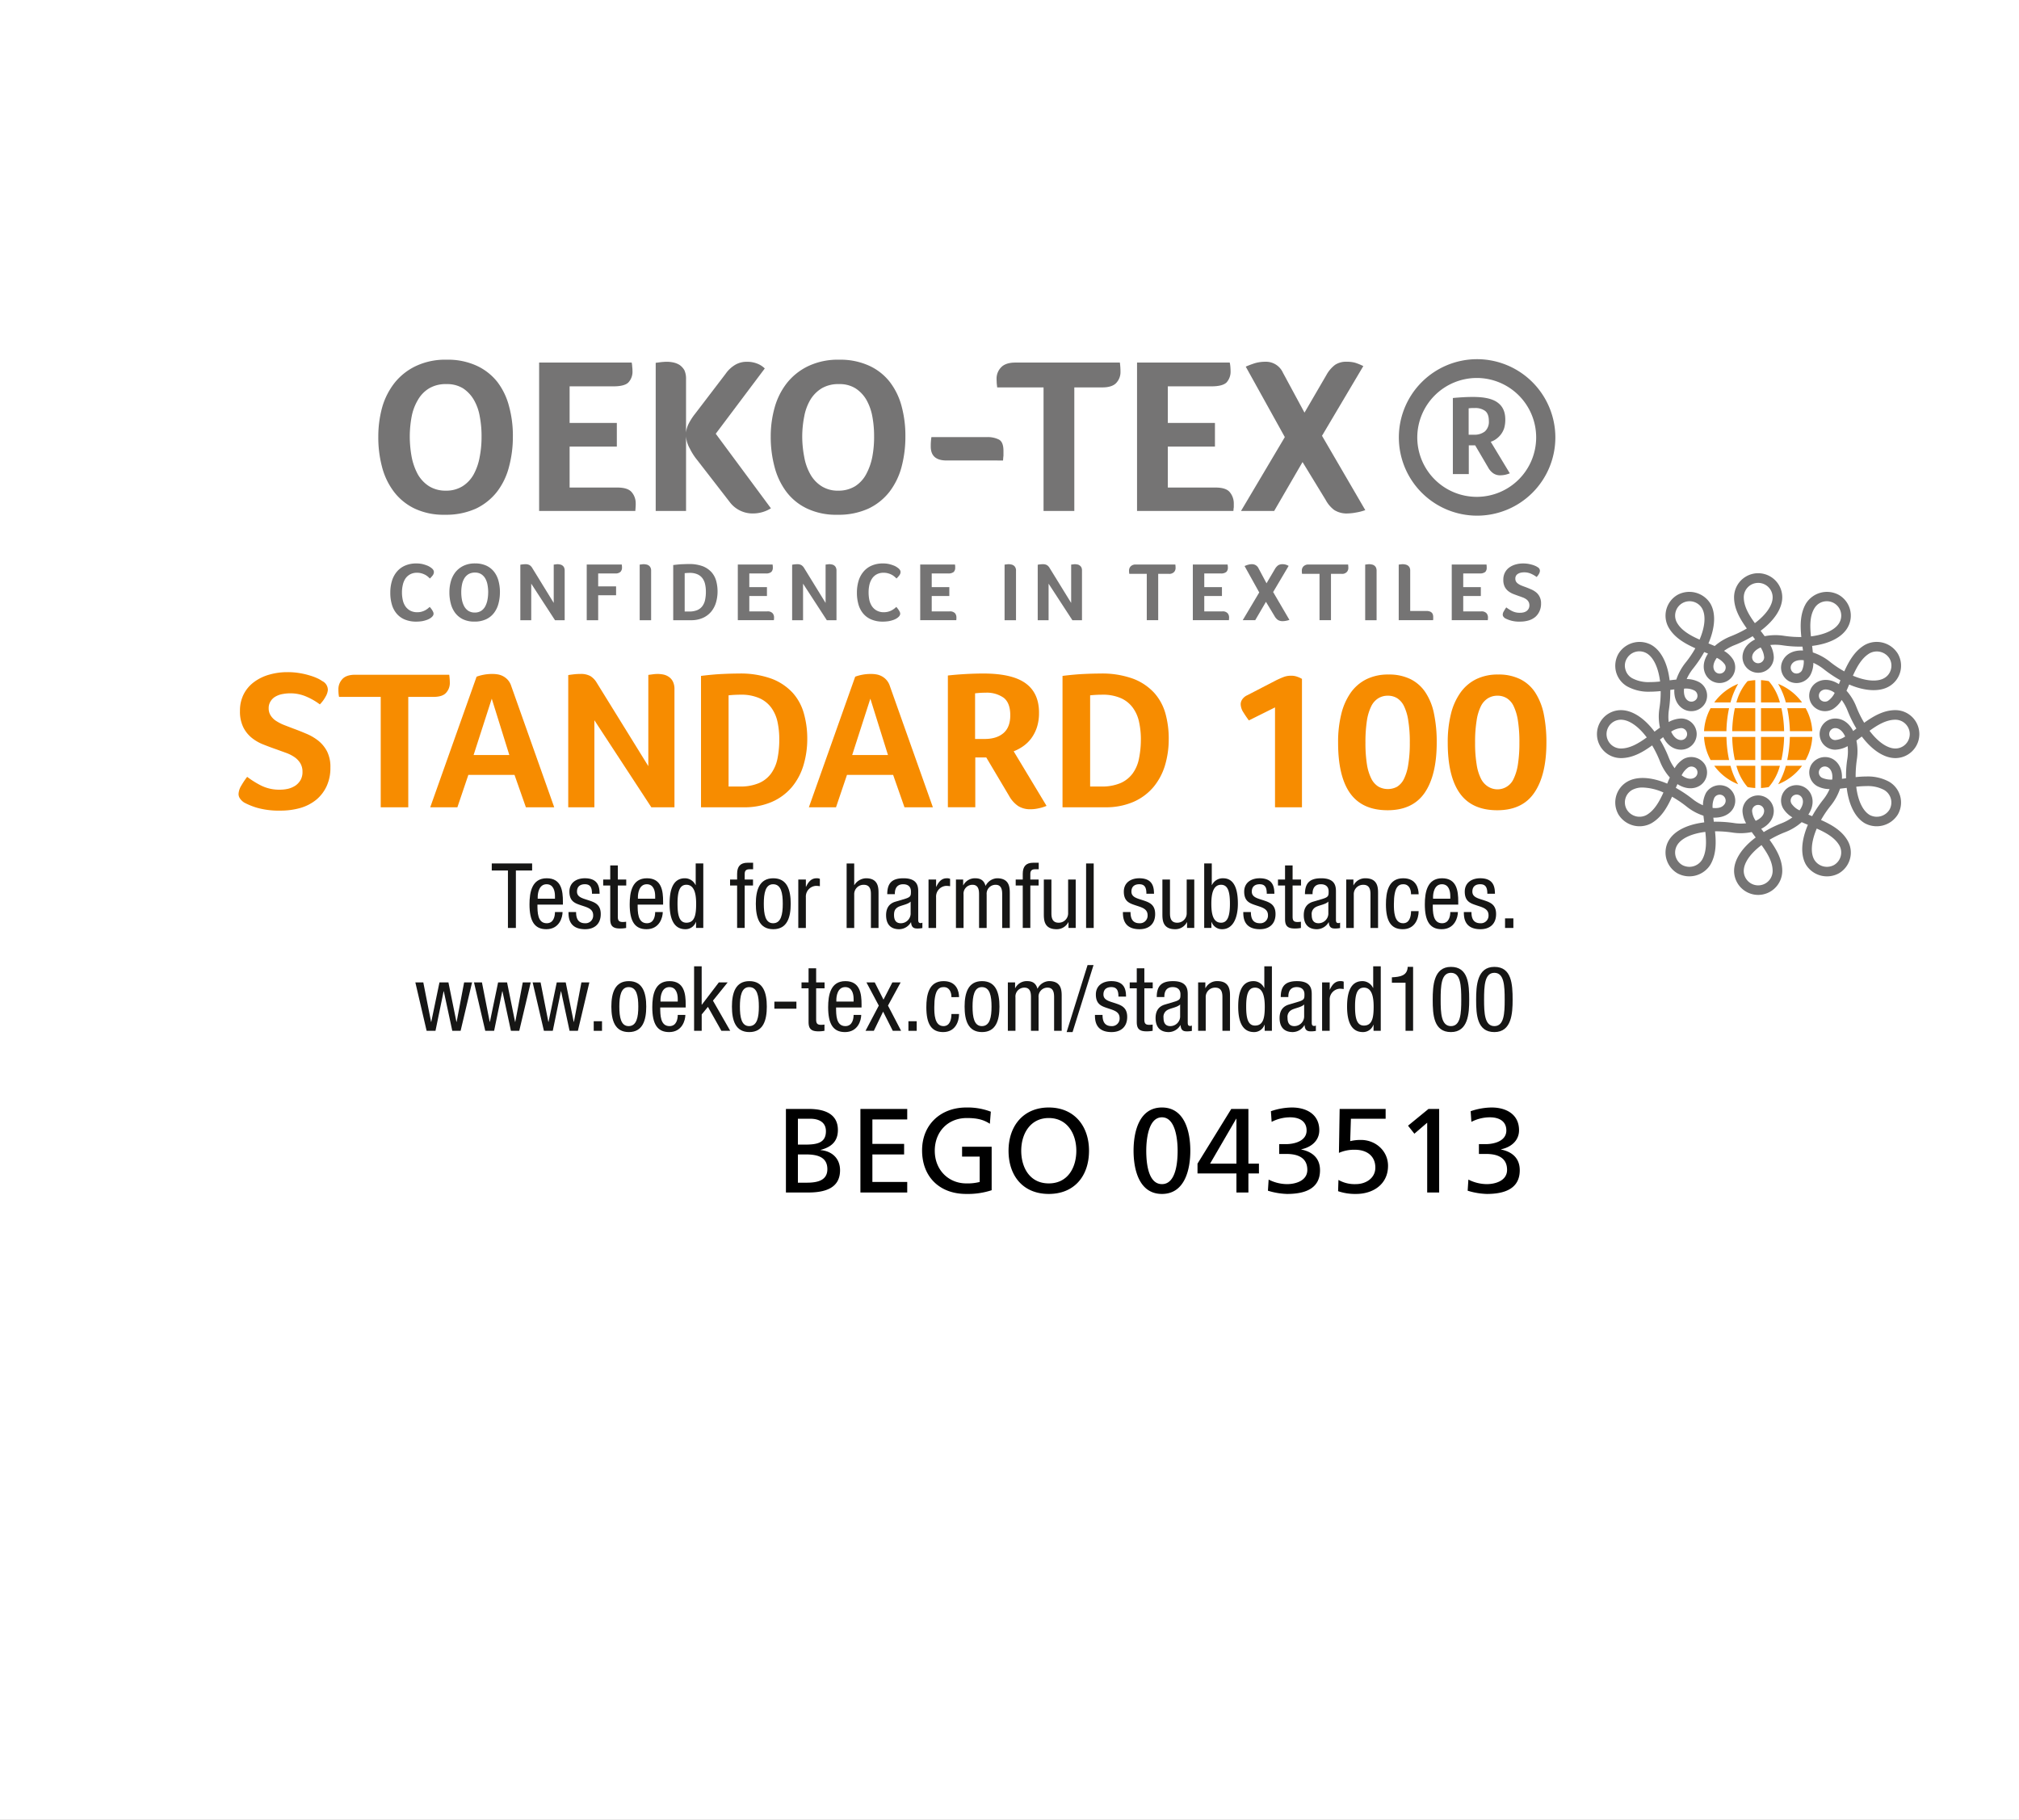 <svg xmlns="http://www.w3.org/2000/svg" xmlns:xlink="http://www.w3.org/1999/xlink" width="843" height="760" viewBox="0 0 843 760">
  <rect x="0" y="0" width="843" height="760" fill="#333333" stroke="none"/>
  <defs>
    <clipPath id="clip-path">
      <rect id="Rechteck_7" data-name="Rechteck 7" width="759.408" height="355.697" fill="none"/>
    </clipPath>
    <clipPath id="clip-path-2">
      <rect id="Rechteck_13" data-name="Rechteck 13" width="714.643" height="335.721" fill="none"/>
    </clipPath>
    <clipPath id="clip-Standard_100_by_OEKO-TEX_PLANAM_BEGO_043513">
      <rect width="843" height="760"/>
    </clipPath>
  </defs>
  <g id="Standard_100_by_OEKO-TEX_PLANAM_BEGO_043513" data-name="Standard 100 by OEKO-TEX® PLANAM BEGO 043513" clip-path="url(#clip-Standard_100_by_OEKO-TEX_PLANAM_BEGO_043513)">
    <rect width="843" height="760" fill="#fff"/>
    <g id="Gruppe_204" data-name="Gruppe 204">
      <g id="Gruppe_203" data-name="Gruppe 203">
        <g id="Gruppe_202" data-name="Gruppe 202" transform="translate(0 -68)">
          <g id="Gruppe_198" data-name="Gruppe 198" transform="translate(42 218)">
            <g id="Gruppe_197" data-name="Gruppe 197" transform="translate(0 0)" clip-path="url(#clip-path)">
              <path id="Pfad_115" data-name="Pfad 115" d="M28.467,30.239a4.308,4.308,0,0,1-.673.521,6.89,6.89,0,0,1-1.27.629,13.529,13.529,0,0,1-1.921.543,15.417,15.417,0,0,1-2.616.217,12.112,12.112,0,0,1-4.862-.9,8.849,8.849,0,0,1-3.4-2.518,10.236,10.236,0,0,1-1.954-3.809,17.131,17.131,0,0,1-.629-4.84,16.783,16.783,0,0,1,.673-4.895,10.841,10.841,0,0,1,2.04-3.853,9.178,9.178,0,0,1,3.4-2.55,11.4,11.4,0,0,1,4.775-.923A11.43,11.43,0,0,1,24.5,8.1a16.176,16.176,0,0,1,1.91.586,7.505,7.505,0,0,1,1.357.684,7.853,7.853,0,0,1,.814.608,2.631,2.631,0,0,1,.532.651,1.516,1.516,0,0,1,.228.836,2.393,2.393,0,0,1-.51,1.4,11.79,11.79,0,0,1-1.15,1.281c-.293-.282-.6-.575-.944-.857a6.4,6.4,0,0,0-1.172-.76,8,8,0,0,0-1.443-.554,6.482,6.482,0,0,0-1.834-.228,5.8,5.8,0,0,0-2.974.716,5.56,5.56,0,0,0-1.943,1.845,7.788,7.788,0,0,0-1.031,2.637,13.035,13.035,0,0,0-.326,2.985,14.175,14.175,0,0,0,.326,3.137A7.307,7.307,0,0,0,17.408,25.7a5.9,5.9,0,0,0,2,1.834,6.181,6.181,0,0,0,3.071.695,6.417,6.417,0,0,0,1.812-.25,6.683,6.683,0,0,0,1.433-.575,8.518,8.518,0,0,0,1.107-.738l.781-.662c.13.174.293.358.478.6a5.877,5.877,0,0,1,.521.727,5.228,5.228,0,0,1,.412.76,1.634,1.634,0,0,1,.174.695,1.527,1.527,0,0,1-.174.771,2.633,2.633,0,0,1-.554.684" transform="translate(109.822 77.443)" fill="#757474"/>
              <path id="Pfad_116" data-name="Pfad 116" d="M34.517,19.873a18.53,18.53,0,0,1-.6,4.732,11,11,0,0,1-1.878,3.929,8.853,8.853,0,0,1-3.31,2.648,11.054,11.054,0,0,1-4.873.966,10.67,10.67,0,0,1-4.808-.988A9.018,9.018,0,0,1,15.818,28.5a10.988,10.988,0,0,1-1.823-3.907,18.317,18.317,0,0,1-.575-4.689,16.576,16.576,0,0,1,.629-4.623,11.11,11.11,0,0,1,1.943-3.831,9.7,9.7,0,0,1,3.354-2.616,10.869,10.869,0,0,1,4.8-.977,11,11,0,0,1,4.721.944,8.808,8.808,0,0,1,3.213,2.55,10.561,10.561,0,0,1,1.845,3.809,18,18,0,0,1,.6,4.71m-4.906.033a17.157,17.157,0,0,0-.293-3.158,8.2,8.2,0,0,0-.933-2.616,5.253,5.253,0,0,0-1.715-1.8,4.836,4.836,0,0,0-2.572-.651,5.313,5.313,0,0,0-2.692.651,5.334,5.334,0,0,0-1.78,1.8,8.226,8.226,0,0,0-.966,2.616,16.262,16.262,0,0,0-.293,3.158,17.051,17.051,0,0,0,.293,3.2,9.366,9.366,0,0,0,.955,2.7,5.357,5.357,0,0,0,1.736,1.878A4.949,4.949,0,0,0,24,28.371a4.922,4.922,0,0,0,2.648-.684,5.23,5.23,0,0,0,1.726-1.878,9.68,9.68,0,0,0,.933-2.7,17.044,17.044,0,0,0,.3-3.2" transform="translate(132.218 77.433)" fill="#757474"/>
              <path id="Pfad_117" data-name="Pfad 117" d="M34.663,31.277H30.626L20.7,16.018V31.277H16.148V8.117a7.589,7.589,0,0,1,.933-.152,10.822,10.822,0,0,1,1.183-.076,3.4,3.4,0,0,1,1.747.38,3.55,3.55,0,0,1,1.107,1.183L30.094,24.06v-16c.326-.043.629-.087.912-.109a3.283,3.283,0,0,1,.662-.065,4.951,4.951,0,0,1,1.042.119,2.455,2.455,0,0,1,.966.391,2.2,2.2,0,0,1,.716.814,3.1,3.1,0,0,1,.271,1.389Z" transform="translate(159.107 77.728)" fill="#757474"/>
              <path id="Pfad_118" data-name="Pfad 118" d="M23.478,17.029h7.478v3.7H23.478V31.149H18.7V7.9H33.322c.043.25.065.467.087.629,0,.185.022.4.022.662a2.557,2.557,0,0,1-.608,1.726,2.9,2.9,0,0,1-2.214.695h-7.13Z" transform="translate(184.281 77.856)" fill="#757474"/>
              <path id="Pfad_119" data-name="Pfad 119" d="M20.74,8.063c.336-.043.651-.087.955-.119a4.061,4.061,0,0,1,.716-.054,4.5,4.5,0,0,1,1.064.119,2.35,2.35,0,0,1,1,.391,2.154,2.154,0,0,1,.738.814,2.76,2.76,0,0,1,.3,1.378V31.277H20.74Z" transform="translate(204.352 77.728)" fill="#757474"/>
              <path id="Pfad_120" data-name="Pfad 120" d="M40.545,19.343a16.623,16.623,0,0,1-.662,4.645,10.858,10.858,0,0,1-2.03,3.82,9.611,9.611,0,0,1-3.462,2.583,11.877,11.877,0,0,1-4.971.955H22.03V8.305c1.476-.174,2.735-.315,3.8-.347s1.964-.076,2.724-.076a16.284,16.284,0,0,1,5.785.912,9.85,9.85,0,0,1,3.679,2.5,9.27,9.27,0,0,1,1.954,3.647,17.077,17.077,0,0,1,.575,4.406m-4.884.065a13.63,13.63,0,0,0-.315-3.05,6.6,6.6,0,0,0-1.074-2.485A5.3,5.3,0,0,0,32.2,12.2a7.812,7.812,0,0,0-3.278-.619,19.928,19.928,0,0,0-2.105.13v16h1.91a8.274,8.274,0,0,0,3.4-.608,5.164,5.164,0,0,0,2.127-1.715,6.823,6.823,0,0,0,1.1-2.6,16.3,16.3,0,0,0,.315-3.375" transform="translate(217.062 77.659)" fill="#757474"/>
              <path id="Pfad_121" data-name="Pfad 121" d="M36.757,27.47a2.742,2.742,0,0,1,2.279.76,2.626,2.626,0,0,1,.608,1.7c0,.25,0,.467-.011.64l-.065.564H24.515V7.9H39.036c.022.239.054.467.076.629a5.8,5.8,0,0,1,.022.651A2.436,2.436,0,0,1,38.494,11a3.36,3.36,0,0,1-2.333.619H29.312v5.709h7.369v3.723H29.312V27.47Z" transform="translate(241.547 77.856)" fill="#757474"/>
              <path id="Pfad_122" data-name="Pfad 122" d="M45.12,31.277H41.083l-9.92-15.259V31.277H26.605V8.117a8.214,8.214,0,0,1,.944-.152,10.78,10.78,0,0,1,1.161-.076,3.384,3.384,0,0,1,1.758.38,3.573,3.573,0,0,1,1.118,1.183L40.573,24.06v-16c.3-.043.619-.087.89-.109a3.523,3.523,0,0,1,.673-.065,4.62,4.62,0,0,1,1.031.119,2.169,2.169,0,0,1,.966.391,2.083,2.083,0,0,1,.705.814A2.819,2.819,0,0,1,45.12,10.6Z" transform="translate(262.14 77.728)" fill="#757474"/>
              <path id="Pfad_123" data-name="Pfad 123" d="M46.418,30.239a3.838,3.838,0,0,1-.673.521,6.423,6.423,0,0,1-1.259.629,13.091,13.091,0,0,1-1.943.543,15.246,15.246,0,0,1-2.594.217,12.038,12.038,0,0,1-4.862-.9A8.887,8.887,0,0,1,31.68,28.73a10.237,10.237,0,0,1-1.954-3.809,17.532,17.532,0,0,1-.629-4.84,17.158,17.158,0,0,1,.673-4.895,10.841,10.841,0,0,1,2.04-3.853,9.091,9.091,0,0,1,3.4-2.55,11.413,11.413,0,0,1,4.786-.923,11.154,11.154,0,0,1,2.442.239,14.472,14.472,0,0,1,1.91.586,6.4,6.4,0,0,1,1.367.684,8.214,8.214,0,0,1,.825.608,2.935,2.935,0,0,1,.543.651,1.613,1.613,0,0,1,.228.836,2.355,2.355,0,0,1-.532,1.4,10.842,10.842,0,0,1-1.161,1.281,8.1,8.1,0,0,0-.933-.857,6.217,6.217,0,0,0-1.15-.76,7.936,7.936,0,0,0-1.465-.554,6.509,6.509,0,0,0-1.845-.228,5.826,5.826,0,0,0-2.974.716,5.4,5.4,0,0,0-1.921,1.845,8.044,8.044,0,0,0-1.053,2.637,14.356,14.356,0,0,0-.3,2.985,15.608,15.608,0,0,0,.3,3.137A7.729,7.729,0,0,0,35.359,25.7a5.736,5.736,0,0,0,2.008,1.834,6.112,6.112,0,0,0,3.082.695,6.905,6.905,0,0,0,3.223-.825,10.508,10.508,0,0,0,1.118-.738c.3-.26.564-.467.771-.662.13.174.293.358.478.6a5.88,5.88,0,0,1,.521.727,6.651,6.651,0,0,1,.423.76,1.845,1.845,0,0,1,.184.695,1.649,1.649,0,0,1-.184.771,2.706,2.706,0,0,1-.564.684" transform="translate(286.694 77.443)" fill="#757474"/>
              <path id="Pfad_124" data-name="Pfad 124" d="M43.753,27.47a2.862,2.862,0,0,1,2.312.76,2.727,2.727,0,0,1,.586,1.7c0,.25,0,.467-.011.64a5.562,5.562,0,0,1-.043.564H31.532V7.9H46.053c.033.239.054.467.087.629v.651A2.473,2.473,0,0,1,45.522,11a3.478,3.478,0,0,1-2.366.619H36.34v5.709h7.348v3.723H36.34V27.47Z" transform="translate(310.686 77.856)" fill="#757474"/>
              <path id="Pfad_125" data-name="Pfad 125" d="M34.778,8.063c.336-.043.673-.087.966-.119a3.876,3.876,0,0,1,.716-.054,4.5,4.5,0,0,1,1.064.119,2.465,2.465,0,0,1,1,.391,2.13,2.13,0,0,1,.727.814,2.649,2.649,0,0,1,.3,1.378V31.277H34.778Z" transform="translate(342.669 77.728)" fill="#757474"/>
              <path id="Pfad_126" data-name="Pfad 126" d="M54.536,31.277H50.52L40.59,16.018V31.277H36.053V8.117a7.589,7.589,0,0,1,.933-.152,10.483,10.483,0,0,1,1.183-.076,3.379,3.379,0,0,1,1.736.38,3.444,3.444,0,0,1,1.107,1.183l9,14.608v-16c.315-.043.619-.087.9-.109a3.257,3.257,0,0,1,.651-.065,4.793,4.793,0,0,1,1.042.119,2.045,2.045,0,0,1,.933.391,2.245,2.245,0,0,1,.738.814,2.965,2.965,0,0,1,.26,1.389Z" transform="translate(355.231 77.728)" fill="#757474"/>
              <path id="Pfad_127" data-name="Pfad 127" d="M46.968,11.787H39.675v-.043a5.013,5.013,0,0,1-.087-.695,6.117,6.117,0,0,1-.022-.662,2.523,2.523,0,0,1,.673-1.715A2.835,2.835,0,0,1,42.507,7.9H58.9a10.994,10.994,0,0,1,.1,1.476,2.427,2.427,0,0,1-.629,1.639,2.744,2.744,0,0,1-2.236.771H51.743V31.138H46.968Z" transform="translate(389.845 77.856)" fill="#757474"/>
              <path id="Pfad_128" data-name="Pfad 128" d="M54.273,27.47a2.732,2.732,0,0,1,2.268.76,2.637,2.637,0,0,1,.619,1.7,5.591,5.591,0,0,1-.022.64c-.022.163-.033.369-.054.564H42.02V7.9H56.53l.087.629a3.886,3.886,0,0,1,.033.651A2.4,2.4,0,0,1,56,11a3.426,3.426,0,0,1-2.355.619H46.8v5.709h7.38v3.723H46.8V27.47Z" transform="translate(414.025 77.856)" fill="#757474"/>
              <path id="Pfad_129" data-name="Pfad 129" d="M53.642,23.6l-4.482,7.673h-5.22l6.9-11.591L44.72,8.66a10.21,10.21,0,0,1,1.454-.543,5.52,5.52,0,0,1,1.574-.228,2.957,2.957,0,0,1,2.789,1.7l3.343,6.273,3.473-5.9a4.994,4.994,0,0,1,1.367-1.6A3.33,3.33,0,0,1,60.6,7.889a4.909,4.909,0,0,1,1.3.174,6.013,6.013,0,0,1,1.216.532L56.648,19.513l6.794,11.624a7.5,7.5,0,0,1-1.411.38,6.893,6.893,0,0,1-1.335.152,3.638,3.638,0,0,1-2.149-.564,4.77,4.77,0,0,1-1.324-1.563Z" transform="translate(432.933 77.728)" fill="#757474"/>
              <path id="Pfad_130" data-name="Pfad 130" d="M53.594,11.787H46.3v-.043a4.783,4.783,0,0,1-.076-.695c-.011-.2-.011-.4-.011-.662a2.473,2.473,0,0,1,.673-1.715A2.876,2.876,0,0,1,49.166,7.9H65.532a10.99,10.99,0,0,1,.1,1.476,2.493,2.493,0,0,1-.64,1.639,2.645,2.645,0,0,1-2.192.771H58.38V31.138H53.594Z" transform="translate(455.348 77.856)" fill="#757474"/>
              <path id="Pfad_131" data-name="Pfad 131" d="M48.651,8.063c.315-.043.64-.087.933-.119a4.191,4.191,0,0,1,.716-.054,4.469,4.469,0,0,1,1.074.119,2.394,2.394,0,0,1,1.009.391,2.155,2.155,0,0,1,.738.814,3.025,3.025,0,0,1,.293,1.378V31.277H48.651Z" transform="translate(479.36 77.728)" fill="#757474"/>
              <path id="Pfad_132" data-name="Pfad 132" d="M54.738,27.424h6.794a3.7,3.7,0,0,1,1.367.206,1.957,1.957,0,0,1,.868.543,1.64,1.64,0,0,1,.445.814,2.743,2.743,0,0,1,.13.9v.825a1.512,1.512,0,0,1-.076.554H49.941V8.063c.326-.043.64-.1.944-.119a3.832,3.832,0,0,1,.705-.054A5.055,5.055,0,0,1,52.654,8a3.064,3.064,0,0,1,1.031.391,2.528,2.528,0,0,1,.771.814,3.118,3.118,0,0,1,.282,1.389Z" transform="translate(492.07 77.728)" fill="#757474"/>
              <path id="Pfad_133" data-name="Pfad 133" d="M64.2,27.47a2.782,2.782,0,0,1,2.29.76,2.7,2.7,0,0,1,.619,1.7,5.607,5.607,0,0,1-.022.64c-.011.163-.033.369-.054.564H51.981V7.9h14.51a5.392,5.392,0,0,1,.065.629,5.794,5.794,0,0,1,.022.651A2.425,2.425,0,0,1,65.971,11a3.543,3.543,0,0,1-2.355.619H56.778v5.709h7.348v3.723H56.778V27.47Z" transform="translate(512.171 77.856)" fill="#757474"/>
              <path id="Pfad_134" data-name="Pfad 134" d="M55.419,26.212a15.456,15.456,0,0,0,2.409,1.519,6.988,6.988,0,0,0,3.332.727A5.892,5.892,0,0,0,62.6,28.3a3.71,3.71,0,0,0,1.248-.532,2.949,2.949,0,0,0,.868-.955,2.9,2.9,0,0,0,.358-1.465,3,3,0,0,0-.38-1.519,3.451,3.451,0,0,0-1-1.064,7.048,7.048,0,0,0-1.487-.749c-.564-.206-1.118-.412-1.726-.619-.727-.26-1.476-.532-2.225-.825a8.572,8.572,0,0,1-2.03-1.183,5.462,5.462,0,0,1-1.487-1.856,6.393,6.393,0,0,1-.554-2.865,6.366,6.366,0,0,1,.651-2.963,6.045,6.045,0,0,1,1.791-2.127,8.575,8.575,0,0,1,2.648-1.281,11.2,11.2,0,0,1,3.18-.434,13.068,13.068,0,0,1,2.138.163c.662.119,1.248.271,1.791.423a11.065,11.065,0,0,1,1.3.5,5.629,5.629,0,0,1,.836.478,1.711,1.711,0,0,1,.944,1.552,2.944,2.944,0,0,1-.347,1.14,5.943,5.943,0,0,1-1.031,1.4A10.772,10.772,0,0,0,65.849,12.2a6.74,6.74,0,0,0-2.952-.629,6.33,6.33,0,0,0-1.259.119,3.743,3.743,0,0,0-1.216.423,2.494,2.494,0,0,0-.9.814,2.361,2.361,0,0,0-.315,1.281,2.4,2.4,0,0,0,.315,1.27,3.407,3.407,0,0,0,.955.933,6.807,6.807,0,0,0,1.378.716c.521.2,1.042.412,1.628.608.738.282,1.487.586,2.236.912a8.857,8.857,0,0,1,2.095,1.226,5.416,5.416,0,0,1,1.519,1.888,5.9,5.9,0,0,1,.608,2.822,7.47,7.47,0,0,1-.662,3.245,6.8,6.8,0,0,1-1.769,2.388,7.67,7.67,0,0,1-2.757,1.443,12.251,12.251,0,0,1-3.549.488A12.422,12.422,0,0,1,54.9,30.738a3.051,3.051,0,0,1-.684-.662,1.389,1.389,0,0,1-.271-.879,2.748,2.748,0,0,1,.478-1.411,13.393,13.393,0,0,1,1-1.574" transform="translate(531.502 77.443)" fill="#757474"/>
              <path id="Pfad_135" data-name="Pfad 135" d="M66.87,32.047a48.117,48.117,0,0,1-1.6,12.644A28.753,28.753,0,0,1,60.3,55.1a24.565,24.565,0,0,1-8.791,7.076,30.176,30.176,0,0,1-13.034,2.594,28.243,28.243,0,0,1-12.763-2.648A23.739,23.739,0,0,1,17.087,55a29.3,29.3,0,0,1-4.895-10.4,47.974,47.974,0,0,1-1.509-12.481,45.878,45.878,0,0,1,1.639-12.286A29.775,29.775,0,0,1,17.554,9.6a25.2,25.2,0,0,1,8.9-6.968A28.684,28.684,0,0,1,39.26.02,28.626,28.626,0,0,1,51.8,2.56,23.464,23.464,0,0,1,60.4,9.321a28.32,28.32,0,0,1,4.873,10.158,46.348,46.348,0,0,1,1.6,12.568m-13.078.076a43.7,43.7,0,0,0-.749-8.411,20.708,20.708,0,0,0-2.5-6.989,14.414,14.414,0,0,0-4.515-4.764,12.623,12.623,0,0,0-6.881-1.747,13.514,13.514,0,0,0-7.206,1.747,13.267,13.267,0,0,0-4.667,4.764,21.341,21.341,0,0,0-2.659,6.989,45.435,45.435,0,0,0-.792,8.411,47.271,47.271,0,0,0,.792,8.52,25.428,25.428,0,0,0,2.54,7.206,14.281,14.281,0,0,0,4.667,4.971,12.978,12.978,0,0,0,7.033,1.888,12.831,12.831,0,0,0,7.065-1.888,13.662,13.662,0,0,0,4.613-4.971,23.813,23.813,0,0,0,2.474-7.206,42.825,42.825,0,0,0,.781-8.52" transform="translate(105.27 0.195)" fill="#757474"/>
              <path id="Pfad_136" data-name="Pfad 136" d="M49.484,52.322c2.963,0,5,.64,6.1,2.008A7.133,7.133,0,0,1,57.2,58.845a15.835,15.835,0,0,1-.054,1.736c-.022.456-.065.966-.109,1.53H16.871V.13H55.519a9.537,9.537,0,0,1,.217,1.758,11.288,11.288,0,0,1,.109,1.671,6.52,6.52,0,0,1-1.715,4.884c-1.042,1.064-3.18,1.617-6.165,1.617H29.6V25.342h19.72v9.865H29.6V52.322Z" transform="translate(166.231 1.279)" fill="#757474"/>
              <path id="Pfad_137" data-name="Pfad 137" d="M21.356.534c.879-.109,1.726-.228,2.55-.326C24.731.143,25.382.1,25.806.1a12.772,12.772,0,0,1,2.833.271,8.2,8.2,0,0,1,2.67,1.042,7.03,7.03,0,0,1,2.019,2.192,8.638,8.638,0,0,1,.695,3.733V29.675a10.61,10.61,0,0,1,1.259-4.026,25.212,25.212,0,0,1,2.572-3.9L50.572,5.092a12.825,12.825,0,0,1,4.287-3.9A9.416,9.416,0,0,1,59.352.1,11.3,11.3,0,0,1,63.78.881,8.971,8.971,0,0,1,66.9,2.889L46.427,30.152,69.467,61.289a14.076,14.076,0,0,1-7.282,2.149,11.915,11.915,0,0,1-9.963-4.819l-13.6-17.56A24.772,24.772,0,0,1,35.6,36.327a11.778,11.778,0,0,1-1.574-5.068V62.407H21.356Z" transform="translate(210.421 0.983)" fill="#757474"/>
              <path id="Pfad_138" data-name="Pfad 138" d="M82.011,32.047a49.044,49.044,0,0,1-1.574,12.644A29.553,29.553,0,0,1,75.423,55.1a24.289,24.289,0,0,1-8.791,7.076,29.874,29.874,0,0,1-12.969,2.594,28.181,28.181,0,0,1-12.828-2.648A23.2,23.2,0,0,1,32.184,55a29.8,29.8,0,0,1-4.851-10.4,48.433,48.433,0,0,1-1.552-12.481,44.613,44.613,0,0,1,1.682-12.286A29.177,29.177,0,0,1,32.673,9.6a25.238,25.238,0,0,1,8.91-6.968A28.83,28.83,0,0,1,54.357.02,28.926,28.926,0,0,1,66.936,2.56,23.086,23.086,0,0,1,75.51,9.321a28.588,28.588,0,0,1,4.927,10.158,47.231,47.231,0,0,1,1.574,12.568m-13.067.076a44.6,44.6,0,0,0-.738-8.411A22.216,22.216,0,0,0,65.7,16.723a14.213,14.213,0,0,0-4.558-4.764,12.433,12.433,0,0,0-6.848-1.747,13.565,13.565,0,0,0-7.206,1.747,14.224,14.224,0,0,0-4.743,4.764,21.255,21.255,0,0,0-2.572,6.989,43.592,43.592,0,0,0-.836,8.411,45.358,45.358,0,0,0,.836,8.52,22.482,22.482,0,0,0,2.54,7.206,13.866,13.866,0,0,0,4.656,4.971,12.6,12.6,0,0,0,7.044,1.888,13.146,13.146,0,0,0,7.065-1.888,13.407,13.407,0,0,0,4.547-4.971,25.443,25.443,0,0,0,2.561-7.206,44.515,44.515,0,0,0,.76-8.52" transform="translate(254.021 0.195)" fill="#757474"/>
              <path id="Pfad_139" data-name="Pfad 139" d="M38.558,12.766c-4.428,0-6.62-1.921-6.62-5.817A23.69,23.69,0,0,1,32.209,3H55.391a10.544,10.544,0,0,1,4.971,1.009c1.292.684,1.932,2.247,1.932,4.786v1.975c-.1.705-.13,1.3-.174,2Z" transform="translate(314.686 29.537)" fill="#757474"/>
              <path id="Pfad_140" data-name="Pfad 140" d="M54.081,10.506H34.72V10.43c-.087-.76-.163-1.346-.2-1.878,0-.478-.054-1.042-.054-1.747a6.691,6.691,0,0,1,1.8-4.58C37.5.846,39.528.13,42.36.13H85.946a27.184,27.184,0,0,1,.26,3.983,6.563,6.563,0,0,1-1.661,4.406c-1.107,1.3-3.115,1.986-5.915,1.986h-11.7V62.112H54.081Z" transform="translate(339.634 1.279)" fill="#757474"/>
              <path id="Pfad_141" data-name="Pfad 141" d="M72.563,52.322c3.017,0,5.014.64,6.089,2.008a7.325,7.325,0,0,1,1.617,4.515v1.736c-.1.456-.1.966-.174,1.53H39.874V.13h38.7a12.743,12.743,0,0,1,.271,1.758c.022.423.076.988.076,1.671a6.687,6.687,0,0,1-1.682,4.884c-1.1,1.064-3.223,1.617-6.251,1.617H52.724V25.342H72.4v9.865H52.724V52.322Z" transform="translate(392.88 1.279)" fill="#757474"/>
              <path id="Pfad_142" data-name="Pfad 142" d="M69.573,41.981,57.721,62.417H43.873l18.3-30.855L45.859,2.139a38.565,38.565,0,0,1,3.9-1.465A15.526,15.526,0,0,1,53.934.1a7.764,7.764,0,0,1,7.434,4.537l9.019,16.714L79.536,5.634A13.393,13.393,0,0,1,83.15,1.391,8.327,8.327,0,0,1,88.164.1a12.044,12.044,0,0,1,3.473.445,23.852,23.852,0,0,1,3.31,1.367L77.7,31.019l18.07,31.04a20.451,20.451,0,0,1-3.8.988,20.677,20.677,0,0,1-3.506.4,9.694,9.694,0,0,1-5.72-1.476A12.859,12.859,0,0,1,79.232,57.8Z" transform="translate(432.282 0.973)" fill="#757474"/>
              <path id="Pfad_143" data-name="Pfad 143" d="M82.672,7.847A24.821,24.821,0,1,1,57.818,32.678,24.892,24.892,0,0,1,82.672,7.847m0-7.847a32.673,32.673,0,1,0,32.8,32.678A32.726,32.726,0,0,0,82.672,0" transform="translate(491.942 -0.002)" fill="#757474"/>
              <path id="Pfad_144" data-name="Pfad 144" d="M73.915,10.863a12.833,12.833,0,0,1-.445,3.549A8.68,8.68,0,0,1,72.08,17.1a9.1,9.1,0,0,1-1.964,1.91,7.668,7.668,0,0,1-2.279,1.161L75.8,33.35a13.3,13.3,0,0,1-1.932.608,10.865,10.865,0,0,1-1.964.217,5.087,5.087,0,0,1-2.93-.781,6.981,6.981,0,0,1-2.2-2.464l-5.437-9.268H58.677V33.676H52.024V1.9c1.5-.152,2.952-.25,4.439-.336,1.53-.087,2.822-.109,4.048-.109,4.656,0,8.085.76,10.18,2.333,2.16,1.552,3.223,3.9,3.223,7.076m-6.859.629c0-2-.532-3.408-1.563-4.211a6.961,6.961,0,0,0-4.3-1.2c-.629,0-1.085,0-1.5.022a10.773,10.773,0,0,0-1.074.109V17.233H60.9a6.959,6.959,0,0,0,4.526-1.4,5.41,5.41,0,0,0,1.628-4.341" transform="translate(512.594 14.314)" fill="#757474"/>
              <path id="Pfad_145" data-name="Pfad 145" d="M124.876,142.545a10.065,10.065,0,0,1-10.028-10.017c0-4.656,3.278-9.67,9.03-13.979-.564-.76-1.14-1.509-1.66-2.247a22.708,22.708,0,0,1-8.075.2,46.355,46.355,0,0,0-7.25-.521c.5,4.808.5,9.7-1.91,13.9a10.388,10.388,0,0,1-13.751,3.668,10.073,10.073,0,0,1-3.679-13.718c2.333-4,7.673-6.707,14.836-7.575-.119-.933-.228-1.867-.336-2.789a22.348,22.348,0,0,1-7.076-3.853,47.947,47.947,0,0,0-6.034-4.081c-2,4.45-4.439,8.682-8.639,11.1a10.348,10.348,0,0,1-13.729-3.668,10.05,10.05,0,0,1,3.7-13.718c4.016-2.312,10.028-1.986,16.649.825.358-.857.716-1.736,1.1-2.55a22.408,22.408,0,0,1-4.168-6.859,47.162,47.162,0,0,0-3.223-6.555c-3.907,2.843-8.183,5.3-13.024,5.3a10.012,10.012,0,1,1,0-20.024c4.667,0,9.7,3.234,14.022,8.986.749-.575,1.487-1.129,2.268-1.671a22.059,22.059,0,0,1-.228-8.042,42.562,42.562,0,0,0,.521-7.228c-1.476.141-2.974.25-4.493.25a18.394,18.394,0,0,1-9.42-2.171,9.975,9.975,0,0,1-4.71-6.089,10.117,10.117,0,0,1,1.02-7.608,10.324,10.324,0,0,1,13.707-3.668c4.081,2.323,6.794,7.662,7.641,14.793.944-.13,1.867-.239,2.778-.315a23.183,23.183,0,0,1,3.864-7.054,44.048,44.048,0,0,0,4.092-6.023c-4.428-1.986-8.7-4.439-11.114-8.606a10.045,10.045,0,0,1,3.657-13.686A10.34,10.34,0,0,1,104.96,20.9c2.333,4.026,2.008,10-.814,16.616.89.369,1.78.727,2.6,1.1a23.282,23.282,0,0,1,6.9-4.146,47.816,47.816,0,0,0,6.523-3.18c-2.833-3.961-5.329-8.194-5.329-13.024a10.061,10.061,0,0,1,20.122,0c0,4.634-3.278,9.648-9.03,13.979.575.771,1.14,1.519,1.682,2.257a23.318,23.318,0,0,1,8.042-.163,44.8,44.8,0,0,0,7.272.51c-.51-4.84-.51-9.757,1.91-13.946a10.335,10.335,0,0,1,13.718-3.657,9.985,9.985,0,0,1,3.679,13.686c-2.323,4.026-7.651,6.761-14.8,7.63.109.933.217,1.845.293,2.724a22.973,22.973,0,0,1,7.109,3.864,43.009,43.009,0,0,0,6.023,4.048c1.986-4.4,4.428-8.628,8.606-11.059a10.359,10.359,0,0,1,13.751,3.668,9.992,9.992,0,0,1-3.712,13.7c-3.972,2.3-10.039,1.986-16.605-.825-.369.89-.716,1.747-1.118,2.583a22.5,22.5,0,0,1,4.168,6.87,43.416,43.416,0,0,0,3.223,6.523c3.918-2.811,8.183-5.275,13.013-5.275a10.012,10.012,0,1,1,0,20.024c-4.634,0-9.67-3.256-14.011-9.008-.771.575-1.52,1.15-2.247,1.682a22.638,22.638,0,0,1,.163,8.053,48.526,48.526,0,0,0-.488,7.228,41.652,41.652,0,0,1,4.515-.271,18.49,18.49,0,0,1,9.41,2.16,10.048,10.048,0,0,1,3.69,13.718,10.4,10.4,0,0,1-13.74,3.679c-4.037-2.323-6.74-7.662-7.608-14.8-.955.119-1.867.228-2.778.336a22.971,22.971,0,0,1-3.864,7.054,42.953,42.953,0,0,0-4.081,6.023c4.428,1.975,8.682,4.406,11.092,8.574a10.026,10.026,0,0,1-3.679,13.718,10.333,10.333,0,0,1-13.718-3.668c-2.312-4.059-2-10.007.825-16.616-.879-.358-1.747-.749-2.594-1.1a22.9,22.9,0,0,1-6.881,4.168,43.014,43.014,0,0,0-6.544,3.18c2.833,3.918,5.318,8.172,5.318,13.013a10.086,10.086,0,0,1-10.093,10.017M126.3,121.74c-4.667,3.506-7.413,7.456-7.413,10.788a6.029,6.029,0,0,0,12.058,0c0-3.755-2.149-7.358-4.645-10.788m23.063-6.9c-2.3,5.372-2.7,10.158-1.02,13.024a6.174,6.174,0,0,0,8.237,2.192,6.053,6.053,0,0,0,2.192-8.227c-1.878-3.212-5.557-5.275-9.41-6.989m-46.516,1.389c-5.8.705-10.148,2.746-11.808,5.622a6.025,6.025,0,0,0,2.192,8.227,6.254,6.254,0,0,0,8.259-2.214c1.867-3.234,1.834-7.423,1.357-11.634m24.376.043.022.033a45.22,45.22,0,0,1,7.478-3.69,19.879,19.879,0,0,0,4.471-2.453,11.223,11.223,0,0,1-3.853-3.733,6.507,6.507,0,0,1,2.366-8.9,6.686,6.686,0,0,1,8.921,2.377c1.585,2.713,1.27,5.969-.771,9.106l1.541.64.043.011a51.025,51.025,0,0,1,4.634-6.924,19.971,19.971,0,0,0,2.659-4.385,11.188,11.188,0,0,1-5.253-1.281,6.567,6.567,0,0,1-2.388-8.91,6.749,6.749,0,0,1,8.921-2.388c2.713,1.563,4.081,4.558,3.864,8.27.564-.054,1.129-.13,1.671-.206l.054-.011a44.45,44.45,0,0,1,.564-8.3,20.265,20.265,0,0,0,.1-5.112,11.332,11.332,0,0,1-5.188,1.487,6.512,6.512,0,1,1,0-13.024c3.126,0,5.806,1.9,7.5,5.231.423-.336.868-.684,1.3-1.009l.043-.022a49.394,49.394,0,0,1-3.69-7.478,19.674,19.674,0,0,0-2.464-4.471,11.034,11.034,0,0,1-3.755,3.864,6.7,6.7,0,0,1-8.921-2.388,6.492,6.492,0,0,1,2.388-8.889c2.616-1.519,5.991-1.216,9.127.8.217-.51.423-1.042.64-1.563l.011-.033a51.9,51.9,0,0,1-6.946-4.634,20.3,20.3,0,0,0-4.363-2.648,10.95,10.95,0,0,1-1.324,5.231,6.716,6.716,0,0,1-8.9,2.4,6.507,6.507,0,0,1-2.377-8.921c1.509-2.67,4.526-4.059,8.27-3.853-.065-.521-.141-1.064-.206-1.6l-.022-.054a47.562,47.562,0,0,1-8.313-.532,19.847,19.847,0,0,0-5.1-.13,11.351,11.351,0,0,1,1.454,5.144,6.534,6.534,0,0,1-13.067,0c0-3.137,1.921-5.806,5.253-7.467-.326-.445-.662-.879-.988-1.324h-.011L122.6,34.5a49.305,49.305,0,0,1-7.467,3.7,19.777,19.777,0,0,0-4.493,2.442,10.942,10.942,0,0,1,3.853,3.7,6.532,6.532,0,0,1-11.331,6.5c-1.574-2.692-1.248-5.958.8-9.073-.5-.206-1.02-.423-1.552-.629l-.033-.011a50.025,50.025,0,0,1-4.656,6.9,19.831,19.831,0,0,0-2.659,4.374,11.18,11.18,0,0,1,5.253,1.313A6.476,6.476,0,0,1,102.7,62.6,6.672,6.672,0,0,1,93.8,65c-2.735-1.574-4.1-4.558-3.9-8.27-.532.054-1.107.13-1.661.206l-.033.011a51.785,51.785,0,0,1-.575,8.3,19.687,19.687,0,0,0-.087,5.1,11.41,11.41,0,0,1,5.177-1.476,6.512,6.512,0,1,1,0,13.024c-3.137,0-5.806-1.91-7.478-5.22-.445.315-.879.651-1.324,1l-.033.033a48.367,48.367,0,0,1,3.679,7.478,19.409,19.409,0,0,0,2.464,4.461,11.22,11.22,0,0,1,3.744-3.875,6.763,6.763,0,0,1,8.921,2.366,6.542,6.542,0,0,1-2.409,8.932c-2.626,1.5-6,1.194-9.084-.8-.228.51-.445,1.009-.673,1.541h.022l-.022.033a52.413,52.413,0,0,1,6.935,4.623,19.194,19.194,0,0,0,4.385,2.648,11.44,11.44,0,0,1,1.3-5.22,6.748,6.748,0,0,1,8.921-2.366,6.543,6.543,0,0,1,2.409,8.9c-1.563,2.67-4.634,3.961-8.292,3.853.054.553.13,1.1.2,1.661v.033a51.716,51.716,0,0,1,8.324.543,18.832,18.832,0,0,0,5.155.119,11.281,11.281,0,0,1-1.509-5.188,6.534,6.534,0,0,1,13.067,0c0,3.137-1.91,5.817-5.242,7.489.326.445.673.868,1.031,1.335m-2.344-11.309a2.5,2.5,0,0,0-2.5,2.485,8.5,8.5,0,0,0,1.509,4.146c2.225-.977,3.516-2.485,3.516-4.146a2.5,2.5,0,0,0-2.529-2.485m40.992-7.6c.684,5.806,2.746,10.137,5.654,11.819a6.242,6.242,0,0,0,8.227-2.247,6.057,6.057,0,0,0-2.236-8.216,14.382,14.382,0,0,0-7.391-1.617,39.958,39.958,0,0,0-4.254.26M76.7,97.7a8.936,8.936,0,0,0-4.428,1.02,5.973,5.973,0,0,0-2.192,8.216,6.2,6.2,0,0,0,8.227,2.225c3.245-1.867,5.3-5.535,7.044-9.388A22.778,22.778,0,0,0,76.7,97.7m64.239,2.952a2.5,2.5,0,0,0-2.127,3.766,8.24,8.24,0,0,0,3.364,2.822c1.443-1.964,1.823-3.9.977-5.34a2.547,2.547,0,0,0-2.214-1.248m-35.055,5.578c1.78.163,3.994.109,5.134-1.812a2.543,2.543,0,0,0-.966-3.43,2.575,2.575,0,0,0-3.408.912,8.613,8.613,0,0,0-.76,4.33M152.757,88.91A2.509,2.509,0,0,0,151.5,93.6a9.207,9.207,0,0,0,4.33.781c.293-2.431-.38-4.3-1.823-5.123a2.523,2.523,0,0,0-1.248-.347m-59.811,3.7c1.943,1.422,3.885,1.845,5.34.988a2.536,2.536,0,0,0,.944-3.451,2.621,2.621,0,0,0-3.451-.89,8.537,8.537,0,0,0-2.833,3.354M171.4,74c3.516,4.678,7.467,7.4,10.788,7.4a6.007,6.007,0,1,0,0-12.014c-3.766,0-7.369,2.138-10.788,4.613M67.6,69.385a6.007,6.007,0,1,0,0,12.014c3.755,0,7.369-2.149,10.788-4.623C74.9,72.109,70.936,69.385,67.6,69.385m89.472,3.495a2.5,2.5,0,1,0,0,5,8.461,8.461,0,0,0,4.146-1.487c-.977-2.225-2.5-3.516-4.146-3.516m-68.5,1.487c1,2.225,2.5,3.516,4.157,3.516a2.5,2.5,0,1,0,0-5,8.723,8.723,0,0,0-4.157,1.487m64.586-17.625a3.224,3.224,0,0,0-1.66.445,2.455,2.455,0,0,0-1.161,1.509,2.739,2.739,0,0,0,.239,1.921,2.591,2.591,0,0,0,3.429.912,8.458,8.458,0,0,0,2.844-3.354,6.5,6.5,0,0,0-3.69-1.433m-59.2-.336c-.25,2.42.38,4.3,1.823,5.123a2.633,2.633,0,0,0,3.473-.933,2.531,2.531,0,0,0,.217-1.888A2.464,2.464,0,0,0,98.307,57.2a7.8,7.8,0,0,0-4.352-.792M75.3,40.82a6.016,6.016,0,0,0-5.22,3,5.7,5.7,0,0,0-.608,4.558,5.9,5.9,0,0,0,2.8,3.657,14.5,14.5,0,0,0,7.423,1.639,39.942,39.942,0,0,0,4.254-.25c-.727-5.8-2.757-10.137-5.644-11.808A6.132,6.132,0,0,0,75.3,40.82M164.457,51c5.34,2.268,10.191,2.659,13.045,1.031a5.838,5.838,0,0,0,2.822-3.636,5.967,5.967,0,0,0-.575-4.58,6.265,6.265,0,0,0-8.259-2.2c-3.245,1.878-5.3,5.535-7.033,9.388m-21.543-6.523c-1.378,0-3.2.326-4.1,1.878a2.549,2.549,0,0,0,.9,3.44,2.638,2.638,0,0,0,3.44-.933,8.669,8.669,0,0,0,.771-4.32,8.141,8.141,0,0,0-1.009-.065m-35.272-.933c-1.443,1.943-1.823,3.885-1,5.3a2.488,2.488,0,0,0,2.171,1.281,2.683,2.683,0,0,0,1.259-.326,2.561,2.561,0,0,0,.944-3.451,8.673,8.673,0,0,0-3.375-2.8m18.3-4.341c-2.236.966-3.56,2.453-3.56,4.124a2.513,2.513,0,0,0,5.025,0,8.683,8.683,0,0,0-1.465-4.124m-29.7-19.3a6,6,0,0,0-5.2,9.008c1.856,3.234,5.535,5.307,9.4,7.011,2.3-5.361,2.692-10.126,1.042-13.024a6.042,6.042,0,0,0-5.242-3m57.315,0a5.986,5.986,0,0,0-5.209,3.006c-1.932,3.234-1.845,7.445-1.411,11.667,5.806-.705,10.191-2.768,11.841-5.665a6,6,0,0,0-5.22-9.008m-28.674-7.662a6.01,6.01,0,0,0-5.991,6.023c0,3.733,2.138,7.358,4.634,10.788,4.678-3.516,7.423-7.467,7.423-10.788a6.04,6.04,0,0,0-6.067-6.023" transform="translate(567.19 81.177)" fill="#757474"/>
              <path id="Pfad_146" data-name="Pfad 146" d="M61.687,23.034a22.554,22.554,0,0,1,2.735-9.6h7.717a49.649,49.649,0,0,0-1.1,9.6Z" transform="translate(607.804 132.314)" fill="#f78c00"/>
              <path id="Pfad_147" data-name="Pfad 147" d="M68.863,15.646a30.806,30.806,0,0,0,3.191,7.706,22.656,22.656,0,0,1-9.974-7.706Z" transform="translate(611.676 154.158)" fill="#f78c00"/>
              <path id="Pfad_148" data-name="Pfad 148" d="M71.053,14.536a49.674,49.674,0,0,0,1.1,9.627H64.433a22.66,22.66,0,0,1-2.746-9.627Z" transform="translate(607.804 143.222)" fill="#f78c00"/>
              <path id="Pfad_149" data-name="Pfad 149" d="M62.08,20.243a22.67,22.67,0,0,1,9.974-7.749,30.806,30.806,0,0,0-3.191,7.749Z" transform="translate(611.676 123.102)" fill="#f78c00"/>
              <path id="Pfad_150" data-name="Pfad 150" d="M64.538,12.494a22.823,22.823,0,0,1,9.985,7.749H67.75a30.418,30.418,0,0,0-3.212-7.749" transform="translate(635.895 123.102)" fill="#f78c00"/>
              <path id="Pfad_151" data-name="Pfad 151" d="M74.523,15.646a22.748,22.748,0,0,1-9.985,7.706,30.417,30.417,0,0,0,3.212-7.706Z" transform="translate(635.895 154.158)" fill="#f78c00"/>
              <path id="Pfad_152" data-name="Pfad 152" d="M75.36,14.536a22.237,22.237,0,0,1-2.778,9.627H64.887a54.281,54.281,0,0,0,1.107-9.627Z" transform="translate(639.334 143.222)" fill="#f78c00"/>
              <path id="Pfad_153" data-name="Pfad 153" d="M72.583,13.43a22.048,22.048,0,0,1,2.767,9.6H65.995a54.139,54.139,0,0,0-1.107-9.6Z" transform="translate(639.344 132.324)" fill="#f78c00"/>
              <path id="Pfad_154" data-name="Pfad 154" d="M67.61,12.762a25.805,25.805,0,0,1,3.2-.412v9.312H62.932a21.925,21.925,0,0,1,4.678-8.9" transform="translate(620.071 121.683)" fill="#f78c00"/>
              <path id="Pfad_155" data-name="Pfad 155" d="M62.771,23.034a50.018,50.018,0,0,1,1.107-9.6H72.4v9.6Z" transform="translate(618.485 132.314)" fill="#f78c00"/>
              <path id="Pfad_156" data-name="Pfad 156" d="M63.878,24.163a50.357,50.357,0,0,1-1.107-9.627H72.4v9.627Z" transform="translate(618.485 143.222)" fill="#f78c00"/>
              <path id="Pfad_157" data-name="Pfad 157" d="M70.811,24.925a28.038,28.038,0,0,1-3.2-.391,22.169,22.169,0,0,1-4.678-8.889h7.879Z" transform="translate(620.071 154.158)" fill="#f78c00"/>
              <path id="Pfad_158" data-name="Pfad 158" d="M71.768,15.646a22.163,22.163,0,0,1-4.656,8.889,29.3,29.3,0,0,1-3.234.391V15.646Z" transform="translate(629.392 154.158)" fill="#f78c00"/>
              <path id="Pfad_159" data-name="Pfad 159" d="M73.537,14.536a51.122,51.122,0,0,1-1.14,9.627h-8.52V14.536Z" transform="translate(629.392 143.222)" fill="#f78c00"/>
              <path id="Pfad_160" data-name="Pfad 160" d="M72.4,13.43a49.839,49.839,0,0,1,1.129,9.6H63.879v-9.6Z" transform="translate(629.402 132.324)" fill="#f78c00"/>
              <path id="Pfad_161" data-name="Pfad 161" d="M63.879,12.35a25.051,25.051,0,0,1,3.234.412,22.051,22.051,0,0,1,4.656,8.9h-7.89Z" transform="translate(629.402 121.683)" fill="#f78c00"/>
              <path id="Pfad_162" data-name="Pfad 162" d="M8.9,55.759a38.4,38.4,0,0,0,5.709,3.581,17.047,17.047,0,0,0,8.042,1.78,15.189,15.189,0,0,0,3.43-.4,10.111,10.111,0,0,0,2.952-1.291,7.272,7.272,0,0,0,2.127-2.279A6.69,6.69,0,0,0,32,53.675a6.838,6.838,0,0,0-.923-3.625,8.512,8.512,0,0,0-2.42-2.529,15.711,15.711,0,0,0-3.495-1.769c-1.346-.488-2.7-.977-4.092-1.487-1.78-.608-3.571-1.281-5.372-2a18.214,18.214,0,0,1-4.873-2.789,13.436,13.436,0,0,1-3.549-4.439,14.9,14.9,0,0,1-1.378-6.816A15.008,15.008,0,0,1,7.479,21.2a14.492,14.492,0,0,1,4.341-5.068,19.439,19.439,0,0,1,6.338-3.061,26.92,26.92,0,0,1,7.586-1.031,29.332,29.332,0,0,1,5.123.412,31.035,31.035,0,0,1,4.244,1,22.713,22.713,0,0,1,3.169,1.183,12.413,12.413,0,0,1,1.964,1.129,4.092,4.092,0,0,1,2.344,3.712,6.436,6.436,0,0,1-.89,2.692A14.173,14.173,0,0,1,39.245,25.5a26.612,26.612,0,0,0-5.383-3.137,16.773,16.773,0,0,0-7.044-1.487,17.8,17.8,0,0,0-3.071.293,9.25,9.25,0,0,0-2.9,1,5.646,5.646,0,0,0-2.105,1.943,5.227,5.227,0,0,0-.857,3.039,5.387,5.387,0,0,0,.857,3.028A7.287,7.287,0,0,0,20.98,32.4a19.119,19.119,0,0,0,3.3,1.7c1.248.488,2.54.977,3.875,1.487q2.67.977,5.416,2.149a21.07,21.07,0,0,1,5.014,2.919,14,14,0,0,1,3.668,4.471,14.354,14.354,0,0,1,1.4,6.729,18.093,18.093,0,0,1-1.541,7.727,16.244,16.244,0,0,1-4.276,5.665,18.812,18.812,0,0,1-6.642,3.484,29.887,29.887,0,0,1-8.455,1.129,33.38,33.38,0,0,1-9.713-1.183,28.469,28.469,0,0,1-5.383-2.192A6.172,6.172,0,0,1,5.97,64.9a3.315,3.315,0,0,1-.662-2.051A7.361,7.361,0,0,1,6.426,59.46a32.3,32.3,0,0,1,2.474-3.7" transform="translate(52.3 118.658)" fill="#f78c00"/>
              <path id="Pfad_163" data-name="Pfad 163" d="M26.818,21.389H9.4V21.3a13.037,13.037,0,0,1-.206-1.65c-.033-.445-.043-.955-.043-1.574A6.108,6.108,0,0,1,10.766,14q1.628-1.856,5.47-1.856h39.19a27.047,27.047,0,0,1,.25,3.549,6.01,6.01,0,0,1-1.509,3.929q-1.5,1.774-5.329,1.769H38.322v46.1h-11.5Z" transform="translate(90.145 119.633)" fill="#f78c00"/>
              <path id="Pfad_164" data-name="Pfad 164" d="M52.621,67.788,47.868,54.254H28.6l-4.58,13.534H12.682L32.033,13.252a17.886,17.886,0,0,1,2.789-.781,19,19,0,0,1,3.885-.358,12.939,12.939,0,0,1,2.04.163,7.316,7.316,0,0,1,2.2.695,7.392,7.392,0,0,1,2.04,1.53,7.042,7.042,0,0,1,1.541,2.724L64.451,67.788ZM38.371,22.433l-7.586,23.54H45.708Z" transform="translate(124.956 119.338)" fill="#f78c00"/>
              <path id="Pfad_165" data-name="Pfad 165" d="M62.347,67.788H52.688L28.909,31.441V67.788H17.991V12.6c.554-.119,1.313-.217,2.247-.326a22.829,22.829,0,0,1,2.843-.163,8.126,8.126,0,0,1,4.178.9,8.128,8.128,0,0,1,2.659,2.811L51.429,50.608V12.514c.771-.109,1.509-.2,2.16-.293a14.62,14.62,0,0,1,1.585-.109,12.335,12.335,0,0,1,2.507.239,6.109,6.109,0,0,1,2.29.966,5.12,5.12,0,0,1,1.7,1.932,6.931,6.931,0,0,1,.673,3.288Z" transform="translate(177.266 119.338)" fill="#f78c00"/>
              <path id="Pfad_166" data-name="Pfad 166" d="M67.466,39.359a38.062,38.062,0,0,1-1.6,11.092,25.709,25.709,0,0,1-4.84,9.073,22.9,22.9,0,0,1-8.3,6.154,28.629,28.629,0,0,1-11.862,2.268H23.1V13.084c3.549-.445,6.6-.705,9.138-.814,2.507-.119,4.71-.174,6.534-.174a37.858,37.858,0,0,1,13.848,2.181,22.952,22.952,0,0,1,8.8,5.915,21.417,21.417,0,0,1,4.656,8.672,38.424,38.424,0,0,1,1.389,10.495m-11.689.163a33.668,33.668,0,0,0-.738-7.261,15.684,15.684,0,0,0-2.594-5.9,12.413,12.413,0,0,0-4.96-3.972A18.766,18.766,0,0,0,39.6,20.93c-1.6,0-3.267.087-4.992.26V59.274h4.6a19.76,19.76,0,0,0,8.107-1.433,12.225,12.225,0,0,0,5.09-4.059,16.091,16.091,0,0,0,2.637-6.24,39.788,39.788,0,0,0,.738-8.02" transform="translate(227.595 119.18)" fill="#f78c00"/>
              <path id="Pfad_167" data-name="Pfad 167" d="M67.166,67.788,62.424,54.254H43.16L38.58,67.788H27.249l19.34-54.537a18.05,18.05,0,0,1,2.778-.781,19.072,19.072,0,0,1,3.885-.358,13.037,13.037,0,0,1,2.04.163,7.316,7.316,0,0,1,2.2.695,6.993,6.993,0,0,1,3.592,4.254l17.94,50.564ZM52.916,22.433,45.33,45.973H60.275Z" transform="translate(268.485 119.338)" fill="#f78c00"/>
              <path id="Pfad_168" data-name="Pfad 168" d="M70.647,28.451a19.048,19.048,0,0,1-.868,6.11A16.645,16.645,0,0,1,67.4,39.2a15.035,15.035,0,0,1-3.44,3.31,19.015,19.015,0,0,1-3.885,2.073L73.8,67.369a16.749,16.749,0,0,1-3.31,1.02,14.985,14.985,0,0,1-3.364.391,9.387,9.387,0,0,1-5.144-1.324,12.38,12.38,0,0,1-3.842-4.3L48.626,47.139h-4.58V67.945H32.6V12.931c2.5-.293,5.047-.478,7.641-.629,2.6-.13,4.949-.206,7.1-.206q12.063,0,17.68,4.059c3.744,2.692,5.633,6.794,5.633,12.3M58.654,29.536c0-3.473-.933-5.9-2.757-7.315a12.15,12.15,0,0,0-7.51-2.116c-.988,0-1.856.033-2.583.087-.705.054-1.335.119-1.845.174V39.434H47.9c3.332,0,5.947-.792,7.868-2.42s2.887-4.124,2.887-7.478" transform="translate(321.169 119.17)" fill="#f78c00"/>
              <path id="Pfad_169" data-name="Pfad 169" d="M81.352,39.359A38.058,38.058,0,0,1,79.79,50.451a25.709,25.709,0,0,1-4.841,9.073,22.992,22.992,0,0,1-8.3,6.154,28.788,28.788,0,0,1-11.873,2.268H37.007V13.084c3.56-.445,6.62-.705,9.127-.814,2.55-.119,4.721-.174,6.544-.174a37.858,37.858,0,0,1,13.848,2.181,22.991,22.991,0,0,1,8.791,5.915A21.722,21.722,0,0,1,80,28.864a39.284,39.284,0,0,1,1.357,10.495m-11.634.163a33.626,33.626,0,0,0-.771-7.261,15.205,15.205,0,0,0-2.6-5.9,12.3,12.3,0,0,0-4.949-3.972,18.694,18.694,0,0,0-7.868-1.454,49.889,49.889,0,0,0-5,.26V59.274H53.1a19.835,19.835,0,0,0,8.129-1.433,12.505,12.505,0,0,0,5.09-4.059,15.6,15.6,0,0,0,2.626-6.24,39.684,39.684,0,0,0,.771-8.02" transform="translate(364.631 119.18)" fill="#f78c00"/>
              <path id="Pfad_170" data-name="Pfad 170" d="M58.2,67.118V25.41L47.28,30.847c-.771-1.042-1.563-2.181-2.3-3.386a6.508,6.508,0,0,1-1.118-3.4A3.614,3.614,0,0,1,44.49,22.1a5.04,5.04,0,0,1,2.051-1.736l11.83-6.121c1.085-.554,2.181-1.031,3.212-1.443a8.4,8.4,0,0,1,3.191-.619,7.2,7.2,0,0,1,2.833.467,9.967,9.967,0,0,1,1.845.857V67.118Z" transform="translate(432.164 120.008)" fill="#f78c00"/>
              <path id="Pfad_171" data-name="Pfad 171" d="M88.785,40.558q0,13.528-4.982,20.9c-3.343,4.895-8.53,7.348-15.509,7.348-7.076,0-12.264-2.366-15.65-7.065Q47.6,54.678,47.609,40.558a48.026,48.026,0,0,1,1.3-11.786,26.175,26.175,0,0,1,3.907-8.954,17.638,17.638,0,0,1,6.577-5.7,20.331,20.331,0,0,1,9.225-1.986,20.183,20.183,0,0,1,9.258,1.943,16.135,16.135,0,0,1,6.24,5.568,24.839,24.839,0,0,1,3.549,8.932,57.174,57.174,0,0,1,1.118,11.982m-11.233,0a55.049,55.049,0,0,0-.651-9.214A20.676,20.676,0,0,0,75.111,25.3a8.137,8.137,0,0,0-2.854-3.288,7.261,7.261,0,0,0-3.875-1.031,7.48,7.48,0,0,0-3.929,1.031A8.025,8.025,0,0,0,61.49,25.3a20.567,20.567,0,0,0-1.845,6.045,59.208,59.208,0,0,0-.619,9.214,57.561,57.561,0,0,0,.619,9.073,20.247,20.247,0,0,0,1.845,6,8.2,8.2,0,0,0,2.963,3.321,8.162,8.162,0,0,0,7.8.033,7.924,7.924,0,0,0,2.854-3.267,20.352,20.352,0,0,0,1.791-6,54.085,54.085,0,0,0,.651-9.16" transform="translate(469.093 119.555)" fill="#f78c00"/>
              <path id="Pfad_172" data-name="Pfad 172" d="M93.025,40.558q0,13.528-5.036,20.9Q83.024,68.8,72.524,68.809q-10.6,0-15.639-7.065-5.063-7.065-5.057-21.185a48.582,48.582,0,0,1,1.292-11.786,25.992,25.992,0,0,1,3.929-8.954,17.607,17.607,0,0,1,6.566-5.7,20.346,20.346,0,0,1,9.236-1.986,20.152,20.152,0,0,1,9.236,1.943,16.015,16.015,0,0,1,6.251,5.568,26.309,26.309,0,0,1,3.571,8.932,59.443,59.443,0,0,1,1.118,11.982m-11.276,0a57.751,57.751,0,0,0-.629-9.214,21.335,21.335,0,0,0-1.8-6.045,7.774,7.774,0,0,0-2.865-3.288,7.261,7.261,0,0,0-3.875-1.031,7.445,7.445,0,0,0-3.9,1.031A8.065,8.065,0,0,0,65.7,25.3a19.993,19.993,0,0,0-1.812,6.045,55.179,55.179,0,0,0-.64,9.214,53.641,53.641,0,0,0,.64,9.073,19.683,19.683,0,0,0,1.812,6,8.238,8.238,0,0,0,2.985,3.321A7.366,7.366,0,0,0,79.318,55.72a21,21,0,0,0,1.8-6,56.734,56.734,0,0,0,.629-9.16" transform="translate(510.653 119.555)" fill="#f78c00"/>
            </g>
          </g>
          <g id="Gruppe_201" data-name="Gruppe 201" transform="translate(64 163.28)">
            <path id="Pfad_173" data-name="Pfad 173" d="M23.908,52.909H20.589V28.918H13.838V25.976H30.69v2.941H23.908Z" transform="translate(127.491 239.331)" fill="#161615"/>
            <g id="Gruppe_200" data-name="Gruppe 200" transform="translate(0 0)">
              <g id="Gruppe_199" data-name="Gruppe 199" clip-path="url(#clip-path-2)">
                <path id="Pfad_174" data-name="Pfad 174" d="M18.7,37.592c0,3.1,0,7.772,3.881,7.772,3.023,0,3.432-3.166,3.432-4.667h3.176c0,2.145-1.287,7.16-6.792,7.16-4.943,0-7.017-3.432-7.017-10.377,0-5.056.98-10.9,7.2-10.9,6.189,0,6.751,5.393,6.751,9.733v1.277Zm7.313-2.482V34.017c0-2.267-.715-4.943-3.5-4.943-3.319,0-3.7,4.075-3.7,5.28v.756Z" transform="translate(141.7 244.911)" fill="#161615"/>
                <path id="Pfad_175" data-name="Pfad 175" d="M26.78,33.037c0-2.564-.674-3.963-2.982-3.963-1.011,0-3.278.266-3.278,3.095,0,2.369,2.492,2.829,4.974,3.656,2.461.827,4.943,1.7,4.943,5.7,0,4.259-2.747,6.332-6.516,6.332-6.874,0-6.945-5.1-6.945-7.16h3.166c0,2.441.684,4.667,3.779,4.667a3.168,3.168,0,0,0,3.35-3.35c0-2.717-2.492-3.278-4.943-4.106s-4.974-1.552-4.974-5.74c0-3.769,2.941-5.587,6.445-5.587,5.893,0,6.118,4.085,6.159,6.455Z" transform="translate(156.395 244.911)" fill="#161615"/>
                <path id="Pfad_176" data-name="Pfad 176" d="M21.334,26.058H24.5v5.883h3.513v2.492H24.5V47.414c0,1.614.419,2.257,2.073,2.257a9.273,9.273,0,0,0,1.4-.112v2.6a12.918,12.918,0,0,1-2.564.225c-3.278,0-4.075-1.358-4.075-3.993V34.433H18.393V31.941h2.941Z" transform="translate(169.46 240.084)" fill="#161615"/>
                <path id="Pfad_177" data-name="Pfad 177" d="M22.8,37.592c0,3.1,0,7.772,3.881,7.772,3.023,0,3.432-3.166,3.432-4.667h3.176c0,2.145-1.287,7.16-6.792,7.16-4.943,0-7.017-3.432-7.017-10.377,0-5.056.98-10.9,7.2-10.9,6.189,0,6.751,5.393,6.751,9.733v1.277Zm7.313-2.482V34.017c0-2.267-.715-4.943-3.5-4.943-3.319,0-3.7,4.075-3.7,5.28v.756Z" transform="translate(179.438 244.911)" fill="#161615"/>
                <path id="Pfad_178" data-name="Pfad 178" d="M35.172,52.908H32.149V50.416h-.072a4.586,4.586,0,0,1-4.371,3.023c-4.79,0-6.6-4.259-6.6-10.632,0-4.228.674-10.642,6.373-10.642a4.892,4.892,0,0,1,4.443,2.829H32V25.976h3.176Zm-7.057-2.186c3.513,0,4.075-3.319,4.075-7.915,0-3.932-.674-7.926-4.075-7.926-2.941,0-3.7,3.095-3.7,7.926s.756,7.915,3.7,7.915" transform="translate(194.474 239.328)" fill="#161615"/>
                <path id="Pfad_179" data-name="Pfad 179" d="M26.521,35.456H23.58V32.964h2.941v-2.38c0-3.044,1.318-4.637,4.371-4.637H33.2v2.717H31.73c-1.369,0-2.043.531-2.043,1.92v2.38H33.16v2.492H29.688v17.72H26.521Z" transform="translate(217.249 239.061)" fill="#161615"/>
                <path id="Pfad_180" data-name="Pfad 180" d="M31.915,26.582c5.852,0,7.282,4.943,7.282,10.642s-1.471,10.632-7.282,10.632c-5.842,0-7.282-4.933-7.282-10.632s1.481-10.642,7.282-10.642m3.963,10.642c0-4.382-.643-8.15-4.034-8.15-3.207,0-3.881,3.769-3.881,8.15s.633,8.14,3.881,8.14c3.36,0,4.034-3.769,4.034-8.14" transform="translate(226.951 244.911)" fill="#161615"/>
                <path id="Pfad_181" data-name="Pfad 181" d="M26.369,27.113h3.166v3.023h.072c.909-1.93,2.114-3.554,4.381-3.554a3.117,3.117,0,0,1,1.389.235V29.9a9.506,9.506,0,0,0-1.7-.143,4.484,4.484,0,0,0-4.147,4.78v12.8H26.369Z" transform="translate(242.945 244.911)" fill="#161615"/>
                <path id="Pfad_182" data-name="Pfad 182" d="M28.345,25.977h3.166V35h.072a5.885,5.885,0,0,1,4.872-2.839c5.209,0,5.209,4.044,5.209,6.414V52.909H38.487V38.948c0-1.542-.112-4.065-2.972-4.065a3.892,3.892,0,0,0-4,4.065V52.909H28.345Z" transform="translate(261.15 239.337)" fill="#161615"/>
                <path id="Pfad_183" data-name="Pfad 183" d="M30.448,33.221c0-4.6,1.961-6.639,6.782-6.639,6.148,0,6.148,3.7,6.148,5.811V43.669c0,.827,0,1.624.98,1.624a1.14,1.14,0,0,0,.756-.194v2.267a10.9,10.9,0,0,1-1.849.194c-1.205,0-2.717,0-2.87-2.6h-.072a5.73,5.73,0,0,1-4.862,2.9c-3.779,0-5.5-2.267-5.5-5.883,0-2.839,1.205-4.79,3.81-5.587l4.259-1.277c2.3-.715,2.3-1.358,2.3-3.054,0-1.889-1.134-2.982-3.238-2.982-3.473,0-3.473,3.238-3.473,3.963v.184Zm9.764,3.095c-1.164,1.246-3.963,1.5-5.393,2.369-1.021.643-1.542,1.44-1.542,3.207,0,2.043.715,3.473,2.86,3.473a4.115,4.115,0,0,0,4.075-3.84Z" transform="translate(276.011 244.911)" fill="#161615"/>
                <path id="Pfad_184" data-name="Pfad 184" d="M31.693,27.113h3.166v3.023h.071c.909-1.93,2.114-3.554,4.382-3.554a3.118,3.118,0,0,1,1.389.235V29.9a9.506,9.506,0,0,0-1.7-.143,4.484,4.484,0,0,0-4.147,4.78v12.8H31.693Z" transform="translate(291.996 244.911)" fill="#161615"/>
                <path id="Pfad_185" data-name="Pfad 185" d="M32.814,27.113h3.013v2.369h.082a5.413,5.413,0,0,1,4.9-2.9c2.339,0,3.738.909,4.371,3.217a5.622,5.622,0,0,1,4.79-3.217C55.3,26.582,55.3,30.626,55.3,33V47.335H52.127V33.374c0-1.542-.112-4.065-2.707-4.065a3.71,3.71,0,0,0-3.779,4.065V47.335H42.466V33.374c0-1.542-.1-4.065-2.707-4.065a3.708,3.708,0,0,0-3.769,4.065V47.335H32.814Z" transform="translate(302.324 244.911)" fill="#161615"/>
                <path id="Pfad_186" data-name="Pfad 186" d="M38.2,35.456H35.257V32.964H38.2v-2.38c0-3.044,1.318-4.637,4.371-4.637h2.3v2.717H43.407c-1.369,0-2.043.531-2.043,1.92v2.38h3.462v2.492H41.365v17.72H38.2Z" transform="translate(324.832 239.061)" fill="#161615"/>
                <path id="Pfad_187" data-name="Pfad 187" d="M49.715,46.855H46.7v-2.38H46.62a5.4,5.4,0,0,1-4.892,2.911c-5.321,0-5.321-4.044-5.321-6.414V26.633h3.166V40.595c0,1.542.123,4.075,2.982,4.075a3.9,3.9,0,0,0,3.993-4.075V26.633h3.166Z" transform="translate(335.428 245.381)" fill="#161615"/>
                <rect id="Rechteck_8" data-name="Rechteck 8" width="3.176" height="26.932" transform="translate(389.483 265.31)" fill="#161615"/>
                <path id="Pfad_188" data-name="Pfad 188" d="M49.445,33.037c0-2.564-.674-3.963-2.972-3.963-1.021,0-3.278.266-3.278,3.095,0,2.369,2.482,2.829,4.974,3.656,2.451.827,4.933,1.7,4.933,5.7,0,4.259-2.747,6.332-6.516,6.332-6.863,0-6.945-5.1-6.945-7.16h3.176c0,2.441.674,4.667,3.769,4.667a3.175,3.175,0,0,0,3.36-3.35c0-2.717-2.492-3.278-4.953-4.106s-4.974-1.552-4.974-5.74c0-3.769,2.941-5.587,6.455-5.587,5.883,0,6.108,4.085,6.148,6.455Z" transform="translate(365.214 244.911)" fill="#161615"/>
                <path id="Pfad_189" data-name="Pfad 189" d="M54.562,46.855H51.549v-2.38h-.082a5.4,5.4,0,0,1-4.892,2.911c-5.321,0-5.321-4.044-5.321-6.414V26.633H44.42V40.595c0,1.542.123,4.075,2.982,4.075A3.9,3.9,0,0,0,51.4,40.595V26.633h3.166Z" transform="translate(380.085 245.381)" fill="#161615"/>
                <path id="Pfad_190" data-name="Pfad 190" d="M42.963,25.976h3.166v9.018H46.2a5,5,0,0,1,4.678-2.829c5.474,0,6.148,6.414,6.148,10.642,0,5.689-1.92,10.632-6.6,10.632a4.6,4.6,0,0,1-4.382-3.023h-.071v2.492H42.963ZM50.01,50.723c2.941,0,3.7-3.319,3.7-7.915,0-4.831-.756-7.926-3.7-7.926-3.391,0-4.065,3.993-4.065,7.926,0,4.147.674,7.915,4.065,7.915" transform="translate(395.83 239.328)" fill="#161615"/>
                <path id="Pfad_191" data-name="Pfad 191" d="M54.366,33.037c0-2.564-.674-3.963-2.972-3.963-1.021,0-3.278.266-3.278,3.095,0,2.369,2.482,2.829,4.974,3.656,2.451.827,4.933,1.7,4.933,5.7,0,4.259-2.747,6.332-6.516,6.332-6.863,0-6.945-5.1-6.945-7.16h3.176c0,2.441.674,4.667,3.769,4.667a3.175,3.175,0,0,0,3.36-3.35c0-2.717-2.492-3.278-4.953-4.106s-4.974-1.552-4.974-5.74c0-3.769,2.941-5.587,6.455-5.587,5.883,0,6.108,4.085,6.148,6.455Z" transform="translate(410.553 244.911)" fill="#161615"/>
                <path id="Pfad_192" data-name="Pfad 192" d="M48.931,26.058h3.156v5.883H55.6v2.492H52.087V47.414c0,1.614.419,2.257,2.073,2.257a9.4,9.4,0,0,0,1.4-.112v2.6A13.012,13.012,0,0,1,53,52.388c-3.278,0-4.065-1.358-4.065-3.993V34.433H45.979V31.941h2.952Z" transform="translate(423.617 240.084)" fill="#161615"/>
                <path id="Pfad_193" data-name="Pfad 193" d="M47.533,33.221c0-4.6,1.951-6.639,6.782-6.639,6.159,0,6.159,3.7,6.159,5.811V43.669c0,.827,0,1.624.97,1.624A1.161,1.161,0,0,0,62.2,45.1v2.267a10.9,10.9,0,0,1-1.849.194c-1.205,0-2.717,0-2.86-2.6H57.41a5.746,5.746,0,0,1-4.872,2.9c-3.769,0-5.5-2.267-5.5-5.883,0-2.839,1.205-4.79,3.81-5.587l4.269-1.277c2.3-.715,2.3-1.358,2.3-3.054,0-1.889-1.134-2.982-3.248-2.982-3.462,0-3.462,3.238-3.462,3.963v.184ZM57.3,36.315c-1.164,1.246-3.963,1.5-5.393,2.369a3.232,3.232,0,0,0-1.552,3.207c0,2.043.725,3.473,2.88,3.473a4.113,4.113,0,0,0,4.065-3.84Z" transform="translate(433.328 244.911)" fill="#161615"/>
                <path id="Pfad_194" data-name="Pfad 194" d="M48.769,27.113h3v2.369h.082a5.431,5.431,0,0,1,4.892-2.9c5.321,0,5.321,4.044,5.321,6.414V47.335H58.9V33.374c0-1.542-.112-4.065-2.982-4.065a3.9,3.9,0,0,0-3.993,4.065V47.335H48.769Z" transform="translate(449.322 244.911)" fill="#161615"/>
                <path id="Pfad_195" data-name="Pfad 195" d="M60.872,33.261c0-1.961-.786-4.187-3.207-4.187-1.961,0-3.953.98-3.953,8.365,0,2.645.041,7.925,3.85,7.925,2.707,0,3.309-2.87,3.309-5.056h3.176c0,3.207-1.593,7.548-6.639,7.548-4.943,0-7.017-3.432-7.017-10.377,0-5.056.98-10.9,7.2-10.9,5.515,0,6.455,4.341,6.455,6.679Z" transform="translate(464.285 244.911)" fill="#161615"/>
                <path id="Pfad_196" data-name="Pfad 196" d="M55.3,37.592c0,3.1,0,7.772,3.881,7.772,3.023,0,3.432-3.166,3.432-4.667h3.176c0,2.145-1.277,7.16-6.8,7.16-4.933,0-7.006-3.432-7.006-10.377,0-5.056.98-10.9,7.2-10.9,6.189,0,6.751,5.393,6.751,9.733v1.277Zm7.313-2.482V34.017c0-2.267-.7-4.943-3.5-4.943-3.319,0-3.7,4.075-3.7,5.28v.756Z" transform="translate(478.934 244.911)" fill="#161615"/>
                <path id="Pfad_197" data-name="Pfad 197" d="M63.383,33.037c0-2.564-.674-3.963-2.972-3.963-1.021,0-3.278.266-3.278,3.095,0,2.369,2.482,2.829,4.974,3.656,2.451.827,4.933,1.7,4.933,5.7,0,4.259-2.747,6.332-6.516,6.332-6.863,0-6.945-5.1-6.945-7.16h3.176c0,2.441.674,4.667,3.769,4.667a3.175,3.175,0,0,0,3.36-3.35c0-2.717-2.492-3.278-4.953-4.106s-4.974-1.552-4.974-5.74c0-3.769,2.941-5.587,6.455-5.587,5.883,0,6.108,4.085,6.148,6.455Z" transform="translate(493.629 244.911)" fill="#161615"/>
                <rect id="Rechteck_9" data-name="Rechteck 9" width="3.473" height="4.004" transform="translate(564.406 288.239)" fill="#161615"/>
                <path id="Pfad_198" data-name="Pfad 198" d="M10.714,30.839h3.319l3.248,16.515h.071l3.432-16.515h3.738l3.35,16.515h.072l3.135-16.515H34.4l-4.79,20.222H26.136L22.592,34.537H22.52l-3.4,16.525h-3.7Z" transform="translate(98.708 284.136)" fill="#161615"/>
                <path id="Pfad_199" data-name="Pfad 199" d="M13.111,30.839H16.43l3.248,16.515h.071l3.432-16.515h3.738l3.35,16.515h.071l3.135-16.515H36.8l-4.79,20.222H28.533L24.989,34.537h-.072l-3.4,16.525h-3.7Z" transform="translate(120.796 284.136)" fill="#161615"/>
                <path id="Pfad_200" data-name="Pfad 200" d="M15.509,30.839h3.319l3.248,16.515h.071l3.432-16.515h3.738l3.35,16.515h.072l3.135-16.515h3.319L34.4,51.062H30.931L27.387,34.537h-.071l-3.4,16.525h-3.7Z" transform="translate(142.885 284.136)" fill="#161615"/>
                <rect id="Rechteck_10" data-name="Rechteck 10" width="3.462" height="4.004" transform="translate(183.9 331.196)" fill="#161615"/>
                <path id="Pfad_201" data-name="Pfad 201" d="M26.009,30.788c5.852,0,7.282,4.943,7.282,10.642S31.82,52.062,26.009,52.062c-5.842,0-7.282-4.933-7.282-10.632s1.481-10.642,7.282-10.642M29.972,41.43c0-4.381-.643-8.15-4.034-8.15-3.207,0-3.881,3.769-3.881,8.15s.633,8.14,3.881,8.14c3.36,0,4.034-3.769,4.034-8.14" transform="translate(172.537 283.662)" fill="#161615"/>
                <path id="Pfad_202" data-name="Pfad 202" d="M23.719,41.8c0,3.1,0,7.772,3.881,7.772,3.023,0,3.432-3.166,3.432-4.667h3.176c0,2.145-1.287,7.16-6.792,7.16-4.943,0-7.017-3.432-7.017-10.377,0-5.056.98-10.9,7.2-10.9,6.189,0,6.751,5.393,6.751,9.733V41.8Zm7.313-2.482V38.223c0-2.267-.715-4.943-3.5-4.943-3.319,0-3.7,4.075-3.7,5.28v.756Z" transform="translate(187.951 283.662)" fill="#161615"/>
                <path id="Pfad_203" data-name="Pfad 203" d="M37.194,57.114H33.5l-5.617-10-2.6,3.176v6.822H22.109V30.182h3.166V46.217h.071l7.1-9.325h3.687l-6.148,7.629Z" transform="translate(203.698 278.078)" fill="#161615"/>
                <path id="Pfad_204" data-name="Pfad 204" d="M30.938,30.788c5.852,0,7.282,4.943,7.282,10.642s-1.471,10.632-7.282,10.632c-5.842,0-7.282-4.933-7.282-10.632s1.481-10.642,7.282-10.642M34.9,41.43c0-4.381-.643-8.15-4.034-8.15-3.207,0-3.881,3.769-3.881,8.15s.633,8.14,3.881,8.14c3.36,0,4.034-3.769,4.034-8.14" transform="translate(217.949 283.662)" fill="#161615"/>
                <rect id="Rechteck_11" data-name="Rechteck 11" width="9.202" height="2.941" transform="translate(259.325 323.015)" fill="#161615"/>
                <path id="Pfad_205" data-name="Pfad 205" d="M29.442,30.263h3.166v5.883h3.513v2.492H32.609V51.619c0,1.614.419,2.257,2.073,2.257a9.277,9.277,0,0,0,1.4-.112v2.6a12.917,12.917,0,0,1-2.564.225c-3.278,0-4.075-1.358-4.075-3.993V38.638H26.5V36.146h2.941Z" transform="translate(244.161 278.825)" fill="#161615"/>
                <path id="Pfad_206" data-name="Pfad 206" d="M30.908,41.8c0,3.1,0,7.772,3.881,7.772,3.013,0,3.432-3.166,3.432-4.667H41.4c0,2.145-1.287,7.16-6.792,7.16-4.943,0-7.017-3.432-7.017-10.377,0-5.056.98-10.9,7.2-10.9,6.189,0,6.751,5.393,6.751,9.733V41.8Zm7.313-2.482V38.223c0-2.267-.715-4.943-3.5-4.943-3.319,0-3.7,4.075-3.7,5.28v.756Z" transform="translate(254.185 283.662)" fill="#161615"/>
                <path id="Pfad_207" data-name="Pfad 207" d="M29.495,30.839h3.473l3.656,7.2,3.7-7.2h3.462L38.5,40.532l5.474,10.53H40.5l-4.034-8.007L32.59,51.062H29.117l5.546-10.53Z" transform="translate(268.264 284.136)" fill="#161615"/>
                <rect id="Rechteck_12" data-name="Rechteck 12" width="3.462" height="4.004" transform="translate(315.294 331.196)" fill="#161615"/>
                <path id="Pfad_208" data-name="Pfad 208" d="M42.083,37.467c0-1.961-.786-4.187-3.207-4.187-1.961,0-3.953.98-3.953,8.365,0,2.645.031,7.926,3.84,7.926,2.717,0,3.319-2.87,3.319-5.056h3.176c0,3.207-1.593,7.548-6.639,7.548-4.943,0-7.017-3.432-7.017-10.377,0-5.056.98-10.9,7.2-10.9,5.5,0,6.455,4.33,6.455,6.679Z" transform="translate(291.176 283.662)" fill="#161615"/>
                <path id="Pfad_209" data-name="Pfad 209" d="M40.45,30.788c5.852,0,7.272,4.943,7.272,10.642s-1.46,10.632-7.272,10.632c-5.842,0-7.282-4.933-7.282-10.632s1.471-10.642,7.282-10.642M44.413,41.43c0-4.381-.654-8.15-4.044-8.15-3.207,0-3.881,3.769-3.881,8.15s.643,8.14,3.881,8.14c3.37,0,4.044-3.769,4.044-8.14" transform="translate(305.586 283.662)" fill="#161615"/>
                <path id="Pfad_210" data-name="Pfad 210" d="M34.936,31.318h3.023v2.369h.082a5.4,5.4,0,0,1,4.892-2.9c2.349,0,3.728.909,4.381,3.217a5.61,5.61,0,0,1,4.79-3.217c5.311,0,5.311,4.044,5.311,6.414V51.54H54.249V37.579c0-1.542-.112-4.065-2.717-4.065a3.713,3.713,0,0,0-3.769,4.065V51.54H44.588V37.579c0-1.542-.1-4.065-2.707-4.065a3.708,3.708,0,0,0-3.769,4.065V51.54H34.936Z" transform="translate(321.875 283.653)" fill="#161615"/>
                <path id="Pfad_211" data-name="Pfad 211" d="M46.082,30.13h2.492L39.821,58.115H37.339Z" transform="translate(344.015 277.604)" fill="#161615"/>
                <path id="Pfad_212" data-name="Pfad 212" d="M48.3,37.243c0-2.564-.674-3.963-2.982-3.963-1.021,0-3.278.266-3.278,3.095,0,2.369,2.492,2.829,4.974,3.656,2.451.827,4.943,1.7,4.943,5.7,0,4.259-2.747,6.332-6.516,6.332-6.873,0-6.945-5.1-6.945-7.16h3.166c0,2.441.674,4.667,3.779,4.667a3.168,3.168,0,0,0,3.35-3.35c0-2.717-2.492-3.278-4.943-4.106s-4.974-1.552-4.974-5.74c0-3.769,2.941-5.587,6.445-5.587,5.883,0,6.118,4.085,6.159,6.455Z" transform="translate(354.684 283.662)" fill="#161615"/>
                <path id="Pfad_213" data-name="Pfad 213" d="M42.859,30.263h3.166v5.883h3.5v2.492h-3.5V51.619c0,1.614.419,2.257,2.073,2.257a9.541,9.541,0,0,0,1.4-.112v2.6a13.051,13.051,0,0,1-2.574.225c-3.278,0-4.065-1.358-4.065-3.993V38.638H39.918V36.146h2.941Z" transform="translate(367.776 278.825)" fill="#161615"/>
                <path id="Pfad_214" data-name="Pfad 214" d="M41.465,37.427c0-4.6,1.961-6.639,6.792-6.639,6.148,0,6.148,3.7,6.148,5.811V47.875c0,.827,0,1.624.97,1.624a1.121,1.121,0,0,0,.756-.194v2.267a10.88,10.88,0,0,1-1.838.194c-1.205,0-2.727,0-2.87-2.6h-.071a5.759,5.759,0,0,1-4.872,2.9c-3.769,0-5.5-2.267-5.5-5.883,0-2.839,1.205-4.79,3.81-5.587l4.259-1.277c2.308-.715,2.308-1.358,2.308-3.054,0-1.889-1.144-2.982-3.248-2.982-3.462,0-3.462,3.238-3.462,3.963v.184Zm9.764,3.095c-1.164,1.246-3.963,1.5-5.382,2.369A3.232,3.232,0,0,0,44.294,46.1c0,2.043.715,3.473,2.87,3.473a4.106,4.106,0,0,0,4.065-3.84Z" transform="translate(377.514 283.662)" fill="#161615"/>
                <path id="Pfad_215" data-name="Pfad 215" d="M42.715,31.318h3.013v2.369h.082a5.409,5.409,0,0,1,4.892-2.9c5.321,0,5.321,4.044,5.321,6.414V51.54H52.857V37.579c0-1.542-.112-4.065-2.982-4.065a3.89,3.89,0,0,0-3.993,4.065V51.54H42.715Z" transform="translate(393.545 283.653)" fill="#161615"/>
                <path id="Pfad_216" data-name="Pfad 216" d="M58.418,57.114H55.4V54.622h-.082a4.575,4.575,0,0,1-4.371,3.023c-4.79,0-6.6-4.259-6.6-10.632,0-4.228.674-10.642,6.373-10.642A4.892,4.892,0,0,1,55.17,39.2h.082V30.182h3.166ZM51.36,54.929c3.513,0,4.075-3.319,4.075-7.915,0-3.932-.674-7.925-4.075-7.925-2.941,0-3.687,3.095-3.687,7.925s.746,7.915,3.687,7.915" transform="translate(408.646 278.079)" fill="#161615"/>
                <path id="Pfad_217" data-name="Pfad 217" d="M46.535,37.427c0-4.6,1.961-6.639,6.792-6.639,6.148,0,6.148,3.7,6.148,5.811V47.875c0,.827,0,1.624.97,1.624A1.121,1.121,0,0,0,61.2,49.3v2.267a10.881,10.881,0,0,1-1.838.194c-1.205,0-2.727,0-2.87-2.6h-.072a5.759,5.759,0,0,1-4.872,2.9c-3.769,0-5.5-2.267-5.5-5.883,0-2.839,1.205-4.79,3.81-5.587l4.259-1.277c2.308-.715,2.308-1.358,2.308-3.054,0-1.889-1.144-2.982-3.248-2.982-3.472,0-3.472,3.238-3.472,3.963v.184ZM56.3,40.521c-1.164,1.246-3.963,1.5-5.382,2.369A3.232,3.232,0,0,0,49.364,46.1c0,2.043.715,3.473,2.87,3.473A4.106,4.106,0,0,0,56.3,45.73Z" transform="translate(424.225 283.662)" fill="#161615"/>
                <path id="Pfad_218" data-name="Pfad 218" d="M47.783,31.318h3.176v3.023h.061c.909-1.93,2.114-3.554,4.382-3.554a3.168,3.168,0,0,1,1.4.235v3.084a9.624,9.624,0,0,0-1.7-.143,4.487,4.487,0,0,0-4.147,4.79V51.54H47.783Z" transform="translate(440.238 283.653)" fill="#161615"/>
                <path id="Pfad_219" data-name="Pfad 219" d="M62.868,57.114H59.855V54.622h-.071a4.575,4.575,0,0,1-4.371,3.023c-4.79,0-6.608-4.259-6.608-10.632,0-4.228.684-10.642,6.383-10.642A4.892,4.892,0,0,1,59.63,39.2h.082V30.182h3.156Zm-7.047-2.186c3.513,0,4.075-3.319,4.075-7.915,0-3.932-.674-7.925-4.075-7.925-2.941,0-3.687,3.095-3.687,7.925s.746,7.915,3.687,7.915" transform="translate(449.645 278.079)" fill="#161615"/>
                <path id="Pfad_220" data-name="Pfad 220" d="M50.636,34.575c3.36-.184,6.455-.6,6.6-4.371h2.257V56.912H56.335V36.843h-5.7Z" transform="translate(466.523 278.282)" fill="#161615"/>
                <path id="Pfad_221" data-name="Pfad 221" d="M52.305,43.932c0-5.883.419-13.727,7.619-13.727s7.619,7.16,7.619,13.727c0,5.658-.419,13.5-7.619,13.5s-7.619-7.16-7.619-13.5m7.619,11.01c4.065,0,4.3-5.382,4.3-11.01,0-5.883-.235-11.245-4.3-11.245s-4.3,5.362-4.3,11.245c0,5.627.225,11.01,4.3,11.01" transform="translate(481.9 278.291)" fill="#161615"/>
                <path id="Pfad_222" data-name="Pfad 222" d="M54.08,43.932c0-5.883.419-13.727,7.619-13.727s7.619,7.16,7.619,13.727c0,5.658-.419,13.5-7.619,13.5s-7.619-7.16-7.619-13.5M61.7,54.942c4.075,0,4.3-5.382,4.3-11.01,0-5.883-.225-11.245-4.3-11.245s-4.3,5.362-4.3,11.245c0,5.627.235,11.01,4.3,11.01" transform="translate(498.254 278.291)" fill="#161615"/>
              </g>
            </g>
          </g>
        </g>
        <path id="Pfad_223" data-name="Pfad 223" d="M9.15-30.8H14.4c2.9,0,6.45,1.05,6.45,5.2,0,5.15-4.15,5.6-8.95,5.6H9.15Zm0,14.9H12.4c4.3,0,9.05.75,9.05,6.15,0,4.65-4,5.65-8.55,5.65H9.15ZM4.15,0h9.3c7.1,0,13.3-1.85,13.3-9.3,0-4.9-3.35-8-8.1-8.4v-.1c4.4-1.15,7.2-3.5,7.2-8.3,0-6.4-5-8.8-12.25-8.8H4.15Zm31.1,0H54.8V-4.4H40.25V-15.9H53.5v-4.4H40.25V-30.5H54.8v-4.4H35.25ZM89.7-33.75A27.259,27.259,0,0,0,79.45-35.5C68.8-35.5,61-28.4,61-17.6,61-6.5,68.35.6,79.4.6A32.036,32.036,0,0,0,90.05-.95V-19.1H77.7V-15h7.35V-4.4a20.187,20.187,0,0,1-5.6.6C72.2-3.8,66.3-9.25,66.3-17.45c0-7.8,5.35-13.65,13.4-13.65,4.55,0,7.15.8,9.6,2.4Zm7.4,16.3C97.1-6.85,103.25.6,113.9.6s16.8-7.45,16.8-18.05c0-10.35-6.2-18.05-16.8-18.05S97.1-27.8,97.1-17.45Zm5.3,0c0-7.1,3.8-13.65,11.5-13.65s11.5,6.55,11.5,13.65c0,6.95-3.5,13.65-11.5,13.65S102.4-10.5,102.4-17.45Zm52.2,0c0-4.4.8-13.95,6.55-13.95s6.55,9.55,6.55,13.95c0,4.35-.55,13.95-6.55,13.95S154.6-13.1,154.6-17.45Zm-5.3,0C149.3-9.8,151.5.6,161.15.6S173-9.8,173-17.45,170.8-35.5,161.15-35.5,149.3-25.1,149.3-17.45ZM192.25,0h5V-7.95h4.4v-4.1h-4.4V-34.9H190.1L176-12.05v4.1h16.25Zm0-12.05h-11l10.9-18.75h.1ZM210.1-16.1h3.05c4.55,0,8.7,1.45,8.7,6.65,0,4.45-4.7,5.95-8.5,5.95a17.194,17.194,0,0,1-7.65-1.9l-.3,4.65a29.7,29.7,0,0,0,8,1.35c6.95,0,13.75-1.9,13.75-9.9,0-5-3.15-7.7-7.8-8.65v-.1c4-.8,7.5-3.5,7.5-7.95,0-6.6-5.3-9.5-11.45-9.5a27.828,27.828,0,0,0-8.75,1.55l.3,4.45a16.867,16.867,0,0,1,7.75-1.9c3.65,0,6.85,1.5,6.85,5.5,0,4.4-5.05,5.7-8.65,5.7h-2.8Zm44.45-18.8h-19.2l-.3,18.35a15.717,15.717,0,0,1,6.75-1.3c4.7,0,8.45,2.45,8.45,7.45,0,4.45-4,6.9-8.15,6.9a13.671,13.671,0,0,1-7.25-1.75l-.15,4.7A21.9,21.9,0,0,0,242.2.6c7.2,0,13.35-4.1,13.35-11.75,0-6.2-5.15-10.8-11.3-10.8a18.292,18.292,0,0,0-4.5.5l.3-9.35h14.5ZM271.9,0h5V-34.9h-4.45l-8.55,7,2.65,3.35,5.35-4.6Zm21.6-16.1h3.05c4.55,0,8.7,1.45,8.7,6.65,0,4.45-4.7,5.95-8.5,5.95a17.194,17.194,0,0,1-7.65-1.9l-.3,4.65a29.7,29.7,0,0,0,8,1.35c6.95,0,13.75-1.9,13.75-9.9,0-5-3.15-7.7-7.8-8.65v-.1c4-.8,7.5-3.5,7.5-7.95,0-6.6-5.3-9.5-11.45-9.5a27.828,27.828,0,0,0-8.75,1.55l.3,4.45a16.867,16.867,0,0,1,7.75-1.9c3.65,0,6.85,1.5,6.85,5.5,0,4.4-5.05,5.7-8.65,5.7h-2.8Z" transform="translate(324 498)"/>
      </g>
    </g>
  </g>
</svg>
